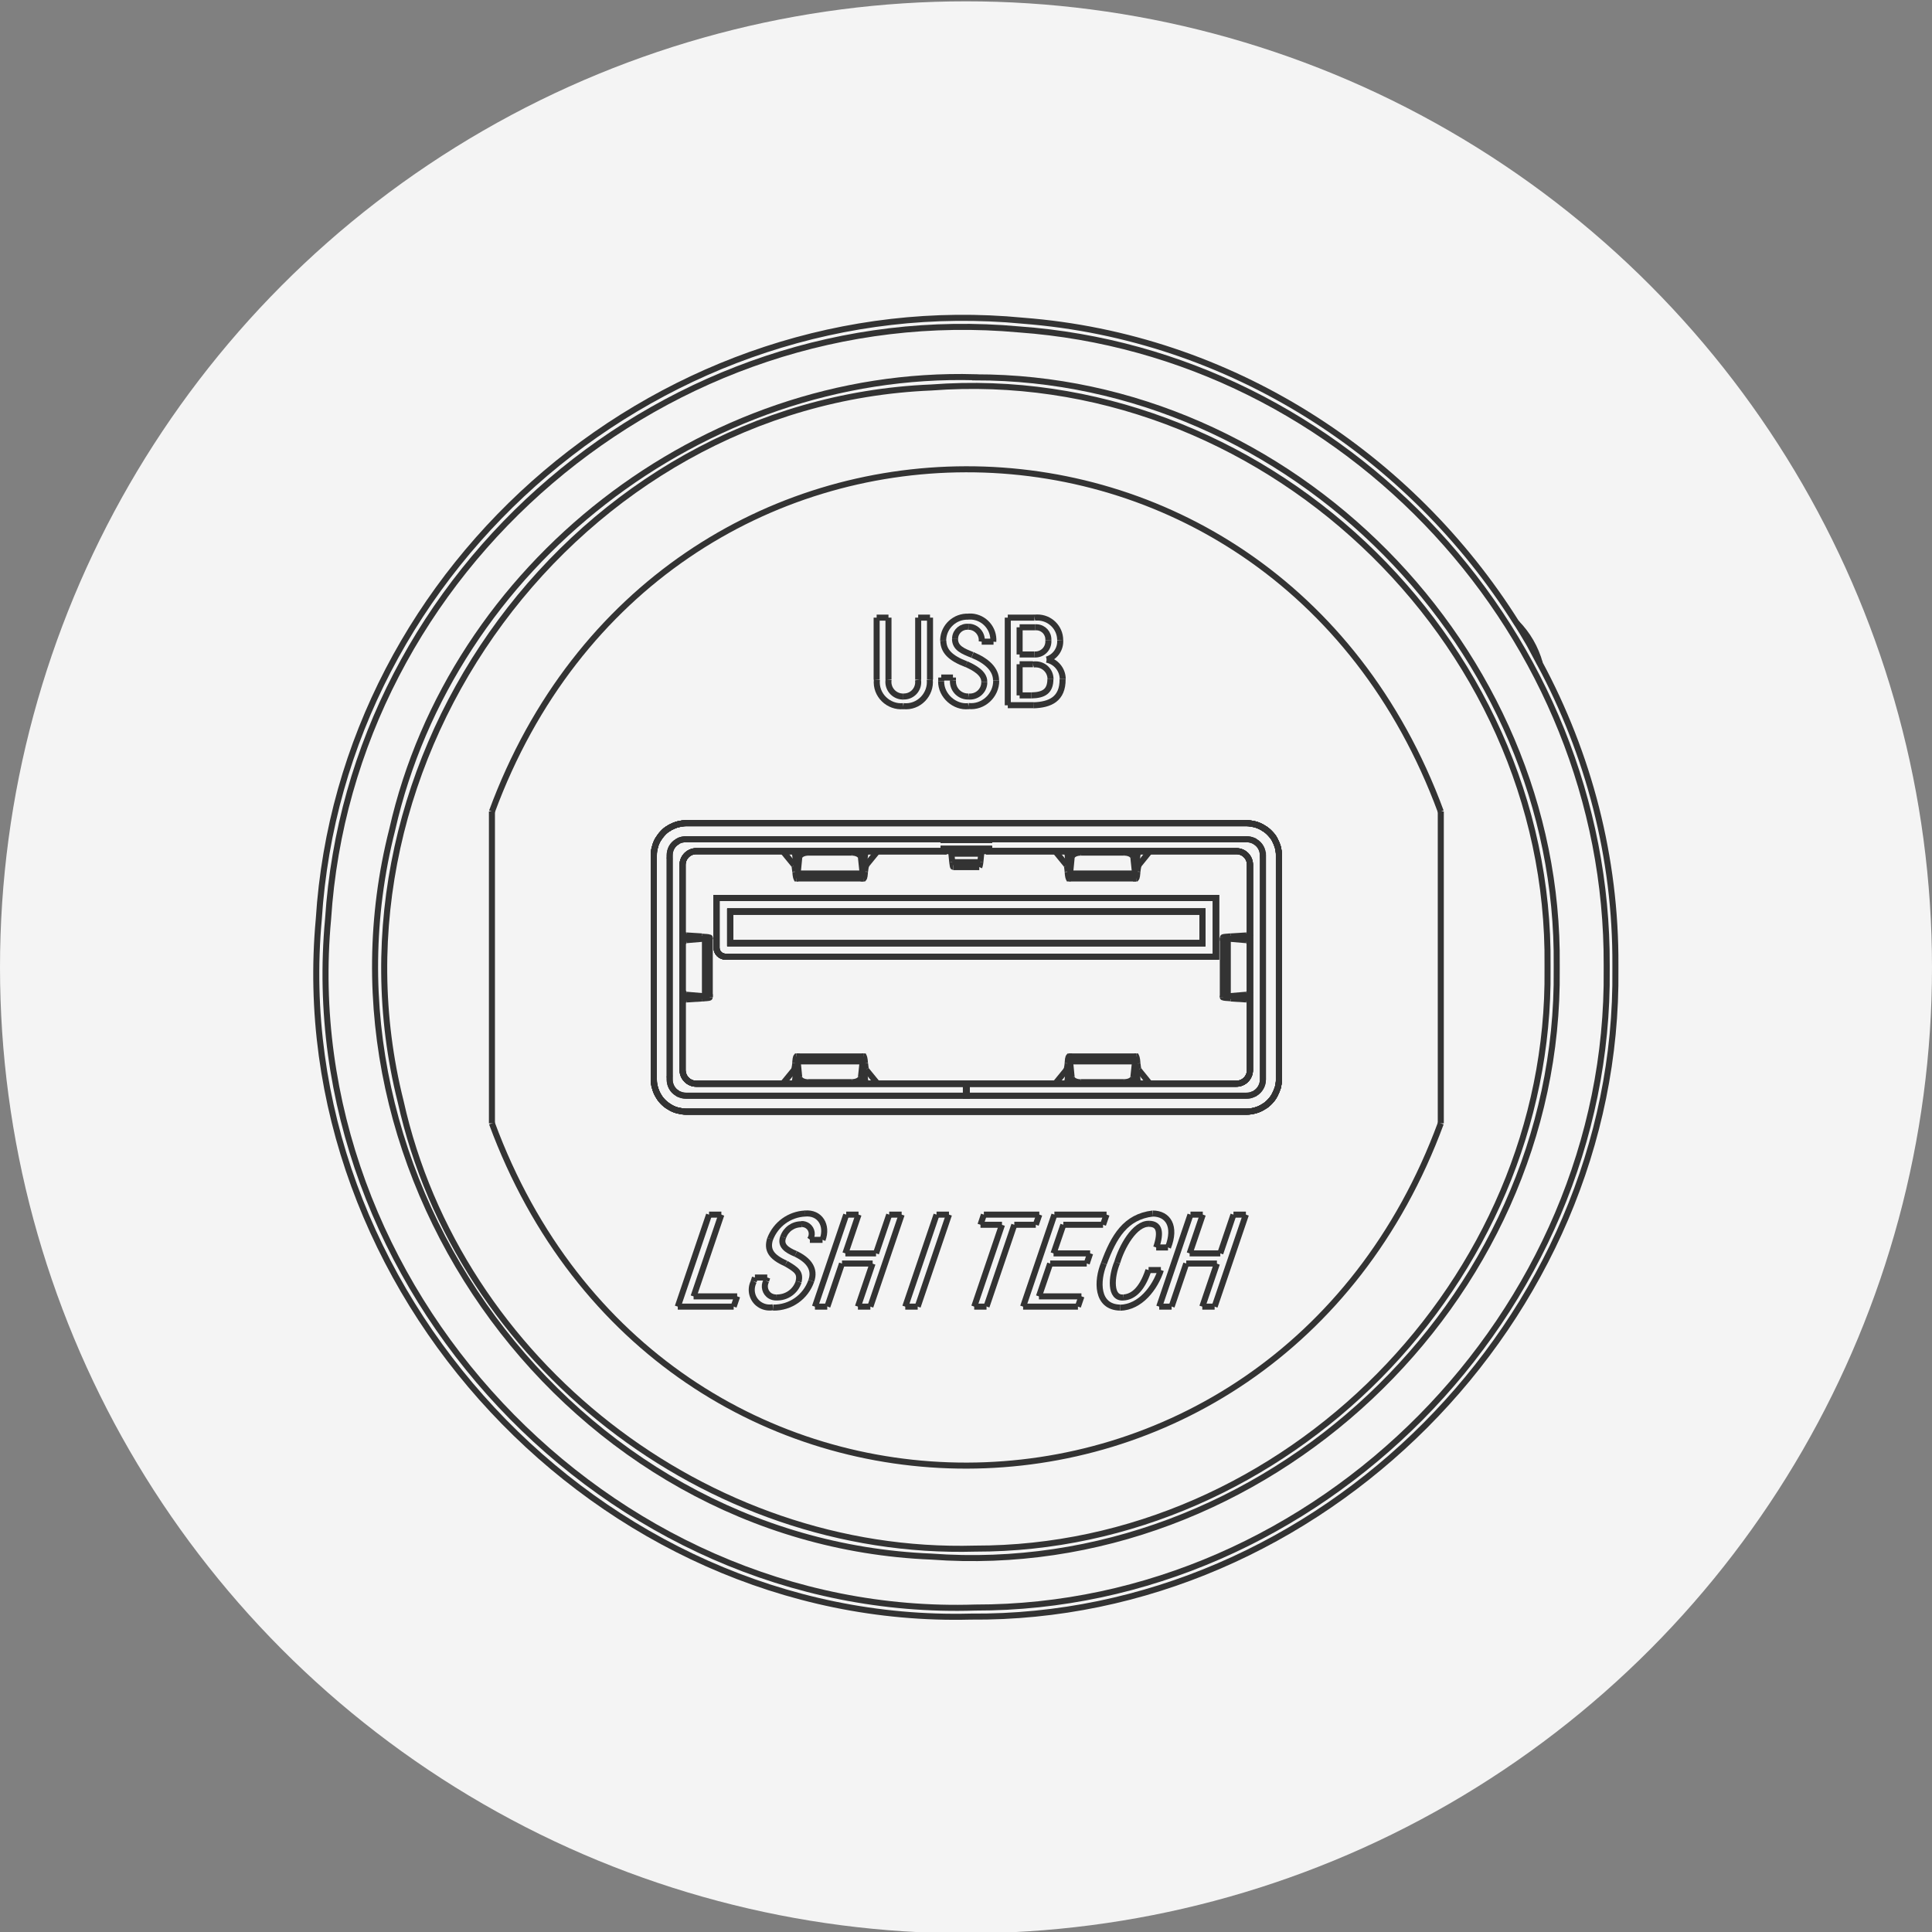 <?xml version="1.0" encoding="UTF-8"?>
<svg id="_0" data-name="0" xmlns="http://www.w3.org/2000/svg" viewBox="0 0 160 160">
  <rect x="0" y="0" width="160" height="160" fill="#808080" stroke="none"/>
  <defs>
    <style>
      .cls-1 {
        fill: none;
        stroke: #333;
        stroke-miterlimit: 10;
        stroke-width: .5px;
      }

      .cls-2 {
        fill: #f4f4f4;
        stroke-width: 0px;
      }
    </style>
  </defs>
  <circle class="cls-2" cx="80" cy="80.11" r="80"/>
  <g>
    <g id="LINE">
      <path class="cls-1" d="M40.74,93.03v-25.83"/>
    </g>
    <g id="LINE-2" data-name="LINE">
      <path class="cls-1" d="M56.13,108.21h4.63"/>
    </g>
    <g id="LINE-3" data-name="LINE">
      <line class="cls-1" x1="67.49" y1="108.21" x2="68.51" y2="108.21"/>
    </g>
    <g id="LINE-4" data-name="LINE">
      <line class="cls-1" x1="71.05" y1="108.21" x2="72.08" y2="108.21"/>
    </g>
    <g id="LINE-5" data-name="LINE">
      <line class="cls-1" x1="74.97" y1="108.21" x2="76" y2="108.21"/>
    </g>
    <g id="LINE-6" data-name="LINE">
      <line class="cls-1" x1="80.68" y1="108.21" x2="81.7" y2="108.21"/>
    </g>
    <g id="LINE-7" data-name="LINE">
      <path class="cls-1" d="M84.73,108.21h4.54"/>
    </g>
    <g id="LINE-8" data-name="LINE">
      <line class="cls-1" x1="96" y1="108.21" x2="97.03" y2="108.21"/>
    </g>
    <g id="LINE-9" data-name="LINE">
      <line class="cls-1" x1="99.57" y1="108.21" x2="100.59" y2="108.21"/>
    </g>
    <g id="LINE-10" data-name="LINE">
      <path class="cls-1" d="M89.56,107.36h-3.52"/>
    </g>
    <g id="LINE-11" data-name="LINE">
      <path class="cls-1" d="M61.05,107.36h-3.61"/>
    </g>
    <g id="LINE-12" data-name="LINE">
      <line class="cls-1" x1="63.54" y1="105.8" x2="62.52" y2="105.8"/>
    </g>
    <g id="LINE-13" data-name="LINE">
      <line class="cls-1" x1="96.14" y1="105.18" x2="95.12" y2="105.18"/>
    </g>
    <g id="LINE-14" data-name="LINE">
      <line class="cls-1" x1="57.33" y1="77.6" x2="57.33" y2="77.69"/>
    </g>
    <g id="LINE-15" data-name="LINE">
      <line class="cls-1" x1="57.33" y1="82.55" x2="57.33" y2="82.64"/>
    </g>
    <g id="LINE-16" data-name="LINE">
      <path class="cls-1" d="M58.38,77.73v4.79"/>
    </g>
    <g id="LINE-17" data-name="LINE">
      <path class="cls-1" d="M58.78,82.59v-4.94"/>
    </g>
    <g id="LINE-18" data-name="LINE">
      <line class="cls-1" x1="69.73" y1="104.64" x2="72.27" y2="104.64"/>
    </g>
    <g id="LINE-19" data-name="LINE">
      <line class="cls-1" x1="86.97" y1="104.64" x2="90" y2="104.64"/>
    </g>
    <g id="LINE-20" data-name="LINE">
      <line class="cls-1" x1="98.24" y1="104.64" x2="100.78" y2="104.64"/>
    </g>
    <g id="LINE-21" data-name="LINE">
      <line class="cls-1" x1="101.06" y1="103.8" x2="98.52" y2="103.8"/>
    </g>
    <g id="LINE-22" data-name="LINE">
      <line class="cls-1" x1="90.28" y1="103.8" x2="87.25" y2="103.8"/>
    </g>
    <g id="LINE-23" data-name="LINE">
      <line class="cls-1" x1="72.55" y1="103.8" x2="70.01" y2="103.8"/>
    </g>
    <g id="LINE-24" data-name="LINE">
      <line class="cls-1" x1="95.75" y1="103.31" x2="96.73" y2="103.31"/>
    </g>
    <g id="LINE-25" data-name="LINE">
      <line class="cls-1" x1="67.07" y1="102.68" x2="68.12" y2="102.68"/>
    </g>
    <g id="LINE-26" data-name="LINE">
      <line class="cls-1" x1="81.2" y1="101.43" x2="82.98" y2="101.43"/>
    </g>
    <g id="LINE-27" data-name="LINE">
      <line class="cls-1" x1="84" y1="101.43" x2="85.78" y2="101.43"/>
    </g>
    <g id="LINE-28" data-name="LINE">
      <line class="cls-1" x1="88.06" y1="101.43" x2="91.35" y2="101.43"/>
    </g>
    <g id="LINE-29" data-name="LINE">
      <line class="cls-1" x1="103.18" y1="100.59" x2="102.15" y2="100.59"/>
    </g>
    <g id="LINE-30" data-name="LINE">
      <line class="cls-1" x1="99.61" y1="100.59" x2="98.59" y2="100.59"/>
    </g>
    <g id="LINE-31" data-name="LINE">
      <path class="cls-1" d="M91.64,100.59h-4.32"/>
    </g>
    <g id="LINE-32" data-name="LINE">
      <path class="cls-1" d="M86.07,100.59h-4.59"/>
    </g>
    <g id="LINE-33" data-name="LINE">
      <line class="cls-1" x1="78.59" y1="100.59" x2="77.56" y2="100.59"/>
    </g>
    <g id="LINE-34" data-name="LINE">
      <line class="cls-1" x1="74.67" y1="100.59" x2="73.64" y2="100.59"/>
    </g>
    <g id="LINE-35" data-name="LINE">
      <line class="cls-1" x1="71.1" y1="100.59" x2="70.08" y2="100.59"/>
    </g>
    <g id="LINE-36" data-name="LINE">
      <line class="cls-1" x1="59.74" y1="100.59" x2="58.72" y2="100.59"/>
    </g>
    <g id="LINE-37" data-name="LINE">
      <line class="cls-1" x1="66.01" y1="88.82" x2="66.11" y2="89.74"/>
    </g>
    <g id="LINE-38" data-name="LINE">
      <line class="cls-1" x1="66.19" y1="89.22" x2="66.06" y2="87.9"/>
    </g>
    <g id="LINE-39" data-name="LINE">
      <line class="cls-1" x1="66.11" y1="70.49" x2="66.01" y2="71.42"/>
    </g>
    <g id="LINE-40" data-name="LINE">
      <line class="cls-1" x1="66.06" y1="72.34" x2="66.19" y2="71.02"/>
    </g>
    <g id="LINE-41" data-name="LINE">
      <line class="cls-1" x1="65.86" y1="72.17" x2="65.86" y2="72.22"/>
    </g>
    <g id="LINE-42" data-name="LINE">
      <line class="cls-1" x1="65.91" y1="71.36" x2="65.91" y2="71.3"/>
    </g>
    <g id="LINE-43" data-name="LINE">
      <line class="cls-1" x1="66.19" y1="71.02" x2="66.17" y2="70.49"/>
    </g>
    <g id="LINE-44" data-name="LINE">
      <line class="cls-1" x1="66.94" y1="70.49" x2="66.94" y2="70.61"/>
    </g>
    <g id="LINE-45" data-name="LINE">
      <line class="cls-1" x1="70.56" y1="89.74" x2="70.55" y2="89.62"/>
    </g>
    <g id="LINE-46" data-name="LINE">
      <line class="cls-1" x1="66.17" y1="89.74" x2="66.19" y2="89.22"/>
    </g>
    <g id="LINE-47" data-name="LINE">
      <line class="cls-1" x1="66.94" y1="89.62" x2="66.94" y2="89.74"/>
    </g>
    <g id="LINE-48" data-name="LINE">
      <line class="cls-1" x1="70.55" y1="70.61" x2="70.56" y2="70.49"/>
    </g>
    <g id="LINE-49" data-name="LINE">
      <line class="cls-1" x1="65.86" y1="88.02" x2="65.86" y2="88.07"/>
    </g>
    <g id="LINE-50" data-name="LINE">
      <line class="cls-1" x1="65.91" y1="88.94" x2="65.91" y2="88.88"/>
    </g>
    <g id="LINE-51" data-name="LINE">
      <path class="cls-1" d="M56.13,108.21c.02-.06,2.5-7.35,2.59-7.62"/>
    </g>
    <g id="LINE-52" data-name="LINE">
      <path class="cls-1" d="M59.74,100.59c-.03.08-2.21,6.49-2.3,6.77"/>
    </g>
    <g id="LINE-53" data-name="LINE">
      <line class="cls-1" x1="71.73" y1="71.65" x2="72.67" y2="70.5"/>
    </g>
    <g id="LINE-54" data-name="LINE">
      <line class="cls-1" x1="88.33" y1="89.72" x2="88.66" y2="89.72"/>
    </g>
    <g id="LINE-55" data-name="LINE">
      <line class="cls-1" x1="93.95" y1="89.72" x2="94.28" y2="89.72"/>
    </g>
    <g id="LINE-56" data-name="LINE">
      <line class="cls-1" x1="65.77" y1="89.72" x2="66.1" y2="89.72"/>
    </g>
    <g id="LINE-57" data-name="LINE">
      <line class="cls-1" x1="71.39" y1="89.72" x2="71.72" y2="89.72"/>
    </g>
    <g id="LINE-58" data-name="LINE">
      <path class="cls-1" d="M66.94,89.62h3.61"/>
    </g>
    <g id="LINE-59" data-name="LINE">
      <path class="cls-1" d="M89.5,89.62h3.61"/>
    </g>
    <g id="LINE-60" data-name="LINE">
      <line class="cls-1" x1="59.35" y1="74.35" x2="59.35" y2="74.35"/>
    </g>
    <g id="LINE-61" data-name="LINE">
      <line class="cls-1" x1="72.67" y1="89.74" x2="71.73" y2="88.59"/>
    </g>
    <g id="LINE-62" data-name="LINE">
      <line class="cls-1" x1="71.3" y1="71.02" x2="71.44" y2="72.34"/>
    </g>
    <g id="LINE-63" data-name="LINE">
      <line class="cls-1" x1="71.48" y1="71.42" x2="71.39" y2="70.49"/>
    </g>
    <g id="LINE-64" data-name="LINE">
      <line class="cls-1" x1="71.58" y1="88.88" x2="71.59" y2="88.94"/>
    </g>
    <g id="LINE-65" data-name="LINE">
      <line class="cls-1" x1="71.64" y1="88.07" x2="71.63" y2="88.02"/>
    </g>
    <g id="LINE-66" data-name="LINE">
      <line class="cls-1" x1="71.3" y1="89.22" x2="71.33" y2="89.74"/>
    </g>
    <g id="LINE-67" data-name="LINE">
      <path class="cls-1" d="M72.6,51.15v5.13"/>
    </g>
    <g id="LINE-68" data-name="LINE">
      <path class="cls-1" d="M73.58,56.28v-5.13"/>
    </g>
    <g id="LINE-69" data-name="LINE">
      <line class="cls-1" x1="71.33" y1="70.49" x2="71.3" y2="71.02"/>
    </g>
    <g id="LINE-70" data-name="LINE">
      <line class="cls-1" x1="71.59" y1="71.3" x2="71.58" y2="71.36"/>
    </g>
    <g id="LINE-71" data-name="LINE">
      <line class="cls-1" x1="71.63" y1="72.22" x2="71.64" y2="72.17"/>
    </g>
    <g id="LINE-72" data-name="LINE">
      <line class="cls-1" x1="71.44" y1="87.9" x2="71.3" y2="89.22"/>
    </g>
    <g id="LINE-73" data-name="LINE">
      <line class="cls-1" x1="71.39" y1="89.74" x2="71.48" y2="88.82"/>
    </g>
    <g id="LINE-74" data-name="LINE">
      <line class="cls-1" x1="62.42" y1="106.12" x2="62.52" y2="105.8"/>
    </g>
    <g id="LINE-75" data-name="LINE">
      <line class="cls-1" x1="63.54" y1="105.8" x2="63.45" y2="106.07"/>
    </g>
    <g id="LINE-76" data-name="LINE">
      <line class="cls-1" x1="61.05" y1="107.36" x2="60.76" y2="108.21"/>
    </g>
    <g id="LINE-77" data-name="LINE">
      <line class="cls-1" x1="65.77" y1="88.59" x2="64.83" y2="89.74"/>
    </g>
    <g id="LINE-78" data-name="LINE">
      <line class="cls-1" x1="102.6" y1="82.55" x2="103.53" y2="82.47"/>
    </g>
    <g id="LINE-79" data-name="LINE">
      <line class="cls-1" x1="94.15" y1="88.95" x2="94.04" y2="88.95"/>
    </g>
    <g id="LINE-80" data-name="LINE">
      <line class="cls-1" x1="88.57" y1="88.95" x2="88.47" y2="88.95"/>
    </g>
    <g id="LINE-81" data-name="LINE">
      <line class="cls-1" x1="71.59" y1="88.94" x2="71.48" y2="88.94"/>
    </g>
    <g id="LINE-82" data-name="LINE">
      <line class="cls-1" x1="66.01" y1="88.94" x2="65.91" y2="88.94"/>
    </g>
    <g id="LINE-83" data-name="LINE">
      <line class="cls-1" x1="65.91" y1="88.88" x2="66.01" y2="88.88"/>
    </g>
    <g id="LINE-84" data-name="LINE">
      <line class="cls-1" x1="71.48" y1="88.88" x2="71.58" y2="88.88"/>
    </g>
    <g id="LINE-85" data-name="LINE">
      <line class="cls-1" x1="88.47" y1="88.88" x2="88.57" y2="88.88"/>
    </g>
    <g id="LINE-86" data-name="LINE">
      <line class="cls-1" x1="94.04" y1="88.88" x2="94.14" y2="88.88"/>
    </g>
    <g id="LINE-87" data-name="LINE">
      <path class="cls-1" d="M66.06,87.9h5.38"/>
    </g>
    <g id="LINE-88" data-name="LINE">
      <path class="cls-1" d="M88.62,87.9h5.38"/>
    </g>
    <g id="LINE-89" data-name="LINE">
      <path class="cls-1" d="M71.53,87.49h-5.56"/>
    </g>
    <g id="LINE-90" data-name="LINE">
      <path class="cls-1" d="M88.52,87.49h5.56"/>
    </g>
    <g id="LINE-91" data-name="LINE">
      <line class="cls-1" x1="56.53" y1="82.47" x2="57.45" y2="82.55"/>
    </g>
    <g id="LINE-92" data-name="LINE">
      <line class="cls-1" x1="64.83" y1="70.5" x2="65.77" y2="71.65"/>
    </g>
    <g id="LINE-93" data-name="LINE">
      <line class="cls-1" x1="78.86" y1="71.4" x2="78.79" y2="70.7"/>
    </g>
    <g id="LINE-94" data-name="LINE">
      <path class="cls-1" d="M76.04,51.15v5.14"/>
    </g>
    <g id="LINE-95" data-name="LINE">
      <path class="cls-1" d="M77.02,56.28v-5.13"/>
    </g>
    <g id="LINE-96" data-name="LINE">
      <line class="cls-1" x1="77.95" y1="56.11" x2="77.95" y2="56.41"/>
    </g>
    <g id="LINE-97" data-name="LINE">
      <line class="cls-1" x1="78.92" y1="56.36" x2="78.92" y2="56.11"/>
    </g>
    <g id="LINE-98" data-name="LINE">
      <line class="cls-1" x1="81.26" y1="70.7" x2="81.19" y2="71.4"/>
    </g>
    <g id="LINE-99" data-name="LINE">
      <path class="cls-1" d="M67.49,108.21c.02-.06,2.5-7.35,2.59-7.62"/>
    </g>
    <g id="LINE-100" data-name="LINE">
      <path class="cls-1" d="M69.73,104.64c-.04.12-1.17,3.45-1.21,3.56"/>
    </g>
    <g id="LINE-101" data-name="LINE">
      <path class="cls-1" d="M71.05,108.21l1.21-3.56"/>
    </g>
    <g id="LINE-102" data-name="LINE">
      <line class="cls-1" x1="71.1" y1="100.59" x2="70.01" y2="103.8"/>
    </g>
    <g id="LINE-103" data-name="LINE">
      <line class="cls-1" x1="72.55" y1="103.8" x2="73.64" y2="100.59"/>
    </g>
    <g id="LINE-104" data-name="LINE">
      <line class="cls-1" x1="103.21" y1="82.38" x2="101.68" y2="82.51"/>
    </g>
    <g id="LINE-105" data-name="LINE">
      <line class="cls-1" x1="56.86" y1="82.77" x2="58.12" y2="82.69"/>
    </g>
    <g id="LINE-106" data-name="LINE">
      <line class="cls-1" x1="57.33" y1="82.64" x2="56.53" y2="82.69"/>
    </g>
    <g id="LINE-107" data-name="LINE">
      <line class="cls-1" x1="56.84" y1="82.38" x2="56.53" y2="82.39"/>
    </g>
    <g id="LINE-108" data-name="LINE">
      <line class="cls-1" x1="103.53" y1="82.39" x2="103.21" y2="82.38"/>
    </g>
    <g id="LINE-109" data-name="LINE">
      <line class="cls-1" x1="101.93" y1="82.69" x2="103.2" y2="82.77"/>
    </g>
    <g id="LINE-110" data-name="LINE">
      <line class="cls-1" x1="103.53" y1="82.69" x2="102.73" y2="82.64"/>
    </g>
    <g id="LINE-111" data-name="LINE">
      <line class="cls-1" x1="58.38" y1="82.51" x2="56.84" y2="82.38"/>
    </g>
    <g id="LINE-112" data-name="LINE">
      <path class="cls-1" d="M83.46,51.15v7.26"/>
    </g>
    <g id="LINE-113" data-name="LINE">
      <line class="cls-1" x1="84.44" y1="57.59" x2="84.44" y2="55.01"/>
    </g>
    <g id="LINE-114" data-name="LINE">
      <line class="cls-1" x1="84.44" y1="54.2" x2="84.44" y2="51.95"/>
    </g>
    <g id="LINE-115" data-name="LINE">
      <path class="cls-1" d="M74.67,100.59l-2.59,7.62"/>
    </g>
    <g id="LINE-116" data-name="LINE">
      <path class="cls-1" d="M74.97,108.21c.02-.06,2.5-7.35,2.59-7.62"/>
    </g>
    <g id="LINE-117" data-name="LINE">
      <path class="cls-1" d="M78.59,100.59c-.02.06-2.5,7.35-2.59,7.62"/>
    </g>
    <g id="LINE-118" data-name="LINE">
      <line class="cls-1" x1="94.29" y1="71.65" x2="95.22" y2="70.5"/>
    </g>
    <g id="LINE-119" data-name="LINE">
      <line class="cls-1" x1="56.84" y1="77.86" x2="58.38" y2="77.73"/>
    </g>
    <g id="LINE-120" data-name="LINE">
      <line class="cls-1" x1="57.45" y1="77.69" x2="56.53" y2="77.77"/>
    </g>
    <g id="LINE-121" data-name="LINE">
      <line class="cls-1" x1="102.73" y1="77.6" x2="103.53" y2="77.55"/>
    </g>
    <g id="LINE-122" data-name="LINE">
      <line class="cls-1" x1="103.2" y1="77.47" x2="101.93" y2="77.55"/>
    </g>
    <g id="LINE-123" data-name="LINE">
      <line class="cls-1" x1="103.21" y1="77.86" x2="103.53" y2="77.85"/>
    </g>
    <g id="LINE-124" data-name="LINE">
      <line class="cls-1" x1="56.53" y1="77.85" x2="56.84" y2="77.86"/>
    </g>
    <g id="LINE-125" data-name="LINE">
      <line class="cls-1" x1="56.53" y1="77.55" x2="57.33" y2="77.6"/>
    </g>
    <g id="LINE-126" data-name="LINE">
      <line class="cls-1" x1="58.12" y1="77.55" x2="56.86" y2="77.47"/>
    </g>
    <g id="LINE-127" data-name="LINE">
      <line class="cls-1" x1="101.68" y1="77.73" x2="103.21" y2="77.86"/>
    </g>
    <g id="LINE-128" data-name="LINE">
      <line class="cls-1" x1="103.53" y1="77.77" x2="102.6" y2="77.69"/>
    </g>
    <g id="LINE-129" data-name="LINE">
      <line class="cls-1" x1="95.22" y1="89.74" x2="94.29" y2="88.59"/>
    </g>
    <g id="LINE-130" data-name="LINE">
      <line class="cls-1" x1="88.57" y1="88.82" x2="88.67" y2="89.74"/>
    </g>
    <g id="LINE-131" data-name="LINE">
      <line class="cls-1" x1="88.75" y1="89.22" x2="88.62" y2="87.9"/>
    </g>
    <g id="LINE-132" data-name="LINE">
      <line class="cls-1" x1="88.42" y1="72.17" x2="88.42" y2="72.22"/>
    </g>
    <g id="LINE-133" data-name="LINE">
      <line class="cls-1" x1="88.47" y1="71.36" x2="88.47" y2="71.3"/>
    </g>
    <g id="LINE-134" data-name="LINE">
      <line class="cls-1" x1="88.75" y1="71.02" x2="88.73" y2="70.49"/>
    </g>
    <g id="LINE-135" data-name="LINE">
      <line class="cls-1" x1="89.5" y1="70.49" x2="89.5" y2="70.61"/>
    </g>
    <g id="LINE-136" data-name="LINE">
      <line class="cls-1" x1="88.73" y1="89.74" x2="88.75" y2="89.22"/>
    </g>
    <g id="LINE-137" data-name="LINE">
      <line class="cls-1" x1="89.5" y1="89.62" x2="89.5" y2="89.74"/>
    </g>
    <g id="LINE-138" data-name="LINE">
      <line class="cls-1" x1="88.42" y1="88.01" x2="88.42" y2="88.08"/>
    </g>
    <g id="LINE-139" data-name="LINE">
      <line class="cls-1" x1="88.47" y1="88.95" x2="88.47" y2="88.88"/>
    </g>
    <g id="LINE-140" data-name="LINE">
      <line class="cls-1" x1="88.67" y1="70.49" x2="88.57" y2="71.42"/>
    </g>
    <g id="LINE-141" data-name="LINE">
      <line class="cls-1" x1="88.62" y1="72.34" x2="88.75" y2="71.02"/>
    </g>
    <g id="LINE-142" data-name="LINE">
      <line class="cls-1" x1="81.2" y1="101.43" x2="81.48" y2="100.59"/>
    </g>
    <g id="LINE-143" data-name="LINE">
      <path class="cls-1" d="M80.68,108.21c.03-.08,2.21-6.49,2.3-6.77"/>
    </g>
    <g id="LINE-144" data-name="LINE">
      <path class="cls-1" d="M84,101.43l-2.3,6.77"/>
    </g>
    <g id="LINE-145" data-name="LINE">
      <line class="cls-1" x1="100.71" y1="74.35" x2="100.7" y2="74.35"/>
    </g>
    <g id="LINE-146" data-name="LINE">
      <path class="cls-1" d="M71.53,72.75h-5.56"/>
    </g>
    <g id="LINE-147" data-name="LINE">
      <path class="cls-1" d="M88.52,72.75h5.56"/>
    </g>
    <g id="LINE-148" data-name="LINE">
      <path class="cls-1" d="M94,72.34h-5.38"/>
    </g>
    <g id="LINE-149" data-name="LINE">
      <path class="cls-1" d="M71.44,72.34h-5.38"/>
    </g>
    <g id="LINE-150" data-name="LINE">
      <line class="cls-1" x1="78.95" y1="71.81" x2="81.1" y2="71.81"/>
    </g>
    <g id="LINE-151" data-name="LINE">
      <line class="cls-1" x1="81.19" y1="71.4" x2="78.86" y2="71.4"/>
    </g>
    <g id="LINE-152" data-name="LINE">
      <line class="cls-1" x1="94.14" y1="71.36" x2="94.04" y2="71.36"/>
    </g>
    <g id="LINE-153" data-name="LINE">
      <line class="cls-1" x1="88.57" y1="71.36" x2="88.47" y2="71.36"/>
    </g>
    <g id="LINE-154" data-name="LINE">
      <line class="cls-1" x1="71.58" y1="71.36" x2="71.48" y2="71.36"/>
    </g>
    <g id="LINE-155" data-name="LINE">
      <line class="cls-1" x1="66.01" y1="71.36" x2="65.91" y2="71.36"/>
    </g>
    <g id="LINE-156" data-name="LINE">
      <line class="cls-1" x1="65.91" y1="71.3" x2="66.01" y2="71.3"/>
    </g>
    <g id="LINE-157" data-name="LINE">
      <line class="cls-1" x1="71.48" y1="71.3" x2="71.59" y2="71.3"/>
    </g>
    <g id="LINE-158" data-name="LINE">
      <line class="cls-1" x1="88.47" y1="71.3" x2="88.57" y2="71.3"/>
    </g>
    <g id="LINE-159" data-name="LINE">
      <line class="cls-1" x1="94.04" y1="71.3" x2="94.15" y2="71.3"/>
    </g>
    <g id="LINE-160" data-name="LINE">
      <line class="cls-1" x1="78.79" y1="70.7" x2="81.26" y2="70.7"/>
    </g>
    <g id="LINE-161" data-name="LINE">
      <path class="cls-1" d="M93.11,70.61h-3.61"/>
    </g>
    <g id="LINE-162" data-name="LINE">
      <path class="cls-1" d="M70.55,70.61h-3.61"/>
    </g>
    <g id="LINE-163" data-name="LINE">
      <line class="cls-1" x1="94.28" y1="70.52" x2="93.95" y2="70.52"/>
    </g>
    <g id="LINE-164" data-name="LINE">
      <line class="cls-1" x1="88.66" y1="70.52" x2="88.33" y2="70.52"/>
    </g>
    <g id="LINE-165" data-name="LINE">
      <line class="cls-1" x1="71.72" y1="70.52" x2="71.39" y2="70.52"/>
    </g>
    <g id="LINE-166" data-name="LINE">
      <line class="cls-1" x1="66.1" y1="70.52" x2="65.77" y2="70.52"/>
    </g>
    <g id="LINE-167" data-name="LINE">
      <path class="cls-1" d="M78.15,70.49h3.76"/>
    </g>
    <g id="LINE-168" data-name="LINE">
      <line class="cls-1" x1="93.86" y1="71.02" x2="94" y2="72.34"/>
    </g>
    <g id="LINE-169" data-name="LINE">
      <line class="cls-1" x1="94.04" y1="71.42" x2="93.95" y2="70.49"/>
    </g>
    <g id="LINE-170" data-name="LINE">
      <line class="cls-1" x1="94.14" y1="88.88" x2="94.15" y2="88.95"/>
    </g>
    <g id="LINE-171" data-name="LINE">
      <line class="cls-1" x1="94.2" y1="88.08" x2="94.19" y2="88.01"/>
    </g>
    <g id="LINE-172" data-name="LINE">
      <line class="cls-1" x1="93.12" y1="89.74" x2="93.11" y2="89.62"/>
    </g>
    <g id="LINE-173" data-name="LINE">
      <line class="cls-1" x1="93.86" y1="89.22" x2="93.89" y2="89.74"/>
    </g>
    <g id="LINE-174" data-name="LINE">
      <line class="cls-1" x1="93.11" y1="70.61" x2="93.12" y2="70.49"/>
    </g>
    <g id="LINE-175" data-name="LINE">
      <line class="cls-1" x1="93.89" y1="70.49" x2="93.86" y2="71.02"/>
    </g>
    <g id="LINE-176" data-name="LINE">
      <line class="cls-1" x1="94.15" y1="71.3" x2="94.14" y2="71.36"/>
    </g>
    <g id="LINE-177" data-name="LINE">
      <line class="cls-1" x1="94.19" y1="72.22" x2="94.2" y2="72.17"/>
    </g>
    <g id="LINE-178" data-name="LINE">
      <line class="cls-1" x1="94" y1="87.9" x2="93.86" y2="89.22"/>
    </g>
    <g id="LINE-179" data-name="LINE">
      <line class="cls-1" x1="93.95" y1="89.74" x2="94.04" y2="88.82"/>
    </g>
    <g id="LINE-180" data-name="LINE">
      <line class="cls-1" x1="86.07" y1="100.59" x2="85.78" y2="101.43"/>
    </g>
    <g id="LINE-181" data-name="LINE">
      <path class="cls-1" d="M84.73,108.21l2.59-7.62"/>
    </g>
    <g id="LINE-182" data-name="LINE">
      <line class="cls-1" x1="86.97" y1="104.64" x2="86.04" y2="107.36"/>
    </g>
    <g id="LINE-183" data-name="LINE">
      <line class="cls-1" x1="88.06" y1="101.43" x2="87.25" y2="103.8"/>
    </g>
    <g id="LINE-184" data-name="LINE">
      <line class="cls-1" x1="88.33" y1="88.59" x2="87.39" y2="89.74"/>
    </g>
    <g id="LINE-185" data-name="LINE">
      <line class="cls-1" x1="100.7" y1="79.24" x2="100.71" y2="79.24"/>
    </g>
    <g id="LINE-186" data-name="LINE">
      <line class="cls-1" x1="87.39" y1="70.5" x2="88.33" y2="71.65"/>
    </g>
    <g id="LINE-187" data-name="LINE">
      <line class="cls-1" x1="90.28" y1="103.8" x2="90" y2="104.64"/>
    </g>
    <g id="LINE-188" data-name="LINE">
      <line class="cls-1" x1="91.64" y1="100.59" x2="91.35" y2="101.43"/>
    </g>
    <g id="LINE-189" data-name="LINE">
      <line class="cls-1" x1="89.56" y1="107.36" x2="89.27" y2="108.21"/>
    </g>
    <g id="LINE-190" data-name="LINE">
      <path class="cls-1" d="M101.27,82.59v-4.94"/>
    </g>
    <g id="LINE-191" data-name="LINE">
      <path class="cls-1" d="M101.68,82.51v-4.79"/>
    </g>
    <g id="LINE-192" data-name="LINE">
      <line class="cls-1" x1="102.73" y1="82.64" x2="102.73" y2="82.55"/>
    </g>
    <g id="LINE-193" data-name="LINE">
      <line class="cls-1" x1="102.73" y1="77.69" x2="102.73" y2="77.6"/>
    </g>
    <g id="LINE-194" data-name="LINE">
      <path class="cls-1" d="M96,108.21l2.59-7.62"/>
    </g>
    <g id="LINE-195" data-name="LINE">
      <path class="cls-1" d="M98.24,104.64c-.04.12-1.17,3.45-1.21,3.56"/>
    </g>
    <g id="LINE-196" data-name="LINE">
      <line class="cls-1" x1="99.61" y1="100.59" x2="98.52" y2="103.8"/>
    </g>
    <g id="LINE-197" data-name="LINE">
      <line class="cls-1" x1="83.46" y1="58.4" x2="85.59" y2="58.4"/>
    </g>
    <g id="LINE-198" data-name="LINE">
      <line class="cls-1" x1="85.42" y1="57.59" x2="84.44" y2="57.59"/>
    </g>
    <g id="LINE-199" data-name="LINE">
      <line class="cls-1" x1="78.92" y1="56.11" x2="77.95" y2="56.11"/>
    </g>
    <g id="LINE-200" data-name="LINE">
      <line class="cls-1" x1="84.44" y1="55.01" x2="85.55" y2="55.01"/>
    </g>
    <g id="LINE-201" data-name="LINE">
      <line class="cls-1" x1="85.67" y1="54.2" x2="84.44" y2="54.2"/>
    </g>
    <g id="LINE-202" data-name="LINE">
      <path class="cls-1" d="M99.57,108.21c.04-.12,1.17-3.45,1.21-3.56"/>
    </g>
    <g id="LINE-203" data-name="LINE">
      <path class="cls-1" d="M103.18,100.59c-.02.06-2.5,7.35-2.59,7.62"/>
    </g>
    <g id="LINE-204" data-name="LINE">
      <line class="cls-1" x1="101.06" y1="103.8" x2="102.15" y2="100.59"/>
    </g>
    <g id="LINE-205" data-name="LINE">
      <line class="cls-1" x1="81.3" y1="53.14" x2="82.28" y2="53.14"/>
    </g>
    <g id="LINE-206" data-name="LINE">
      <line class="cls-1" x1="84.44" y1="51.95" x2="85.71" y2="51.95"/>
    </g>
    <g id="LINE-207" data-name="LINE">
      <line class="cls-1" x1="85.67" y1="51.15" x2="83.46" y2="51.15"/>
    </g>
    <g id="LINE-208" data-name="LINE">
      <line class="cls-1" x1="77.02" y1="51.15" x2="76.04" y2="51.15"/>
    </g>
    <g id="LINE-209" data-name="LINE">
      <line class="cls-1" x1="73.58" y1="51.15" x2="72.6" y2="51.15"/>
    </g>
    <g id="LINE-210" data-name="LINE">
      <path class="cls-1" d="M119.32,67.2v25.83"/>
    </g>
    <g id="ARC">
      <path class="cls-1" d="M64.03,108.29c1.43.02,2.69-.87,3.16-2.22"/>
    </g>
    <g id="ARC-2" data-name="ARC">
      <path class="cls-1" d="M66.68,100.5c-1.3.06-2.43.88-2.9,2.1"/>
    </g>
    <g id="ARC-3" data-name="ARC">
      <path class="cls-1" d="M55.47,89.19s-.02-.04-.02-.05"/>
    </g>
    <g id="ARC-4" data-name="ARC">
      <path class="cls-1" d="M64.32,107.45c.83.02,1.57-.51,1.82-1.3"/>
    </g>
    <g id="ARC-5" data-name="ARC">
      <path class="cls-1" d="M66.38,101.39c-.69-.01-1.3.42-1.52,1.07"/>
    </g>
    <g id="ARC-6" data-name="ARC">
      <path class="cls-1" d="M62.43,106.12c-.38.72-.12,1.61.6,1.99.3.16.65.21.99.15"/>
    </g>
    <g id="ARC-7" data-name="ARC">
      <path class="cls-1" d="M63.46,106.07c-.25.44-.1,1.01.34,1.26.16.09.34.13.52.12"/>
    </g>
    <g id="ARC-8" data-name="ARC">
      <path class="cls-1" d="M67.07,102.66c.26-.36.19-.86-.17-1.13-.15-.11-.34-.17-.53-.16"/>
    </g>
    <g id="ARC-9" data-name="ARC">
      <path class="cls-1" d="M55.47,71.05s-.02.04-.02.05"/>
    </g>
    <g id="ARC-10" data-name="ARC">
      <path class="cls-1" d="M77.94,56.41c-.02,1.22,1.14,2.2,2.26,2.07"/>
    </g>
    <g id="ARC-11" data-name="ARC">
      <path class="cls-1" d="M72.62,56.28c-.14,1.29.98,2.32,2.19,2.2"/>
    </g>
    <g id="ARC-12" data-name="ARC">
      <path class="cls-1" d="M74.81,58.48c1.29.14,2.32-.99,2.19-2.2"/>
    </g>
    <g id="ARC-13" data-name="ARC">
      <path class="cls-1" d="M73.59,56.28c-.11.66.34,1.28,1,1.39.07.01.15.02.22.02"/>
    </g>
    <g id="ARC-14" data-name="ARC">
      <path class="cls-1" d="M74.81,57.68c.65.03,1.2-.48,1.23-1.13,0-.09,0-.18-.02-.26"/>
    </g>
    <g id="CIRCLE">
      <path class="cls-1" d="M78.15,69.5v.05h3.76v-.05h-3.76ZM78.15,69.5v.05h3.76v-.05h-3.76ZM78.15,69.5v.05h3.76v-.05h-3.76ZM78.15,69.5v.05h3.76v-.05h-3.76ZM78.15,69.5v.05h3.76v-.05h-3.76ZM60.47,75.49v2.62h39.11v-2.62h-39.11ZM60.47,75.49v2.62h39.11v-2.62h-39.11ZM102.39,70.49h-20.48v-.18h-3.76v.18h-20.49c-.62,0-1.13.51-1.13,1.13v16.99c0,.63.51,1.14,1.13,1.14h22.34v.99h.07v-.99h22.32c.63,0,1.13-.51,1.13-1.14v-16.99c0-.62-.49-1.13-1.13-1.13ZM100.7,79.23h-40.6c-.42,0-.76-.33-.76-.74v-4.13h41.36v4.87ZM99.58,75.49h-39.11v2.62h39.11v-2.62ZM60.47,75.49v2.62h39.11v-2.62h-39.11ZM60.47,75.49v2.62h39.11v-2.62h-39.11ZM102.39,70.49h-20.48v-.18h-3.76v.18h-20.49c-.62,0-1.13.51-1.13,1.13v16.99c0,.63.51,1.14,1.13,1.14h22.34v.99h.07v-.99h22.32c.63,0,1.13-.51,1.13-1.14v-16.99c0-.62-.49-1.13-1.13-1.13ZM100.7,79.23h-40.6c-.42,0-.76-.33-.76-.74v-4.13h41.36v4.87ZM99.58,75.49h-39.11v2.62h39.11v-2.62ZM78.15,69.5v.05h3.76v-.05h-3.76ZM78.15,69.5v.05h3.76v-.05h-3.76ZM60.47,75.49v2.62h39.11v-2.62h-39.11ZM60.47,75.49v2.62h39.11v-2.62h-39.11ZM102.39,70.49h-20.48v-.18h-3.76v.18h-20.49c-.62,0-1.13.51-1.13,1.13v16.99c0,.63.51,1.14,1.13,1.14h22.34v.99h.07v-.99h22.32c.63,0,1.13-.51,1.13-1.14v-16.99c0-.62-.49-1.13-1.13-1.13ZM100.7,79.23h-40.6c-.42,0-.76-.33-.76-.74v-4.13h41.36v4.87ZM99.58,75.49h-39.11v2.62h39.11v-2.62ZM60.47,75.49v2.62h39.11v-2.62h-39.11ZM60.47,75.49v2.62h39.11v-2.62h-39.11ZM102.39,70.49h-20.48v-.18h-3.76v.18h-20.49c-.62,0-1.13.51-1.13,1.13v16.99c0,.63.51,1.14,1.13,1.14h22.34v.99h.07v-.99h22.32c.63,0,1.13-.51,1.13-1.14v-16.99c0-.62-.49-1.13-1.13-1.13ZM100.7,79.23h-40.6c-.42,0-.76-.33-.76-.74v-4.13h41.36v4.87ZM99.58,75.49h-39.11v2.62h39.11v-2.62ZM78.15,69.5v.05h3.76v-.05h-3.76ZM78.15,69.5v.05h3.76v-.05h-3.76ZM60.47,75.49v2.62h39.11v-2.62h-39.11ZM60.47,75.49v2.62h39.11v-2.62h-39.11ZM102.39,70.49h-20.48v-.18h-3.76v.18h-20.49c-.62,0-1.13.51-1.13,1.13v16.99c0,.63.51,1.14,1.13,1.14h22.34v.99h.07v-.99h22.32c.63,0,1.13-.51,1.13-1.14v-16.99c0-.62-.49-1.13-1.13-1.13ZM100.7,79.23h-40.6c-.42,0-.76-.33-.76-.74v-4.13h41.36v4.87ZM99.58,75.49h-39.11v2.62h39.11v-2.62ZM60.47,75.49v2.62h39.11v-2.62h-39.11ZM60.47,75.49v2.62h39.11v-2.62h-39.11ZM102.39,70.49h-20.48v-.18h-3.76v.18h-20.49c-.62,0-1.13.51-1.13,1.13v16.99c0,.63.51,1.14,1.13,1.14h22.34v.99h.07v-.99h22.32c.63,0,1.13-.51,1.13-1.14v-16.99c0-.62-.49-1.13-1.13-1.13ZM100.7,79.23h-40.6c-.42,0-.76-.33-.76-.74v-4.13h41.36v4.87ZM99.58,75.49h-39.11v2.62h39.11v-2.62ZM78.15,69.5v.05h3.76v-.05h-3.76ZM78.15,69.5v.05h3.76v-.05h-3.76ZM60.47,75.49v2.62h39.11v-2.62h-39.11ZM60.47,75.49v2.62h39.11v-2.62h-39.11ZM102.39,70.49h-20.48v-.18h-3.76v.18h-20.49c-.62,0-1.13.51-1.13,1.13v16.99c0,.63.51,1.14,1.13,1.14h22.34v.99h.07v-.99h22.32c.63,0,1.13-.51,1.13-1.14v-16.99c0-.62-.49-1.13-1.13-1.13ZM100.7,79.23h-40.6c-.42,0-.76-.33-.76-.74v-4.13h41.36v4.87ZM99.58,75.49h-39.11v2.62h39.11v-2.62ZM102.39,70.49h-20.48v-.18h-3.76v.18h-20.49c-.62,0-1.13.51-1.13,1.13v16.99c0,.63.51,1.14,1.13,1.14h22.34v.99h.07v-.99h22.32c.63,0,1.13-.51,1.13-1.14v-16.99c0-.62-.49-1.13-1.13-1.13ZM100.7,79.23h-40.6c-.42,0-.76-.33-.76-.74v-4.13h41.36v4.87ZM99.58,75.49h-39.11v2.62h39.11v-2.62ZM81.91,69.5h-3.76v.05h3.76v-.05ZM127.51,54.92s0-.02-.02-.04c-.56-1.11-1.2-2.18-1.86-3.24,0-.02-.02-.04-.04-.05-8.74-13.9-23.7-23.71-40.87-25.03-29.52-2.85-56.45,20-58.32,49.57-2.81,30.56,23.19,58.53,53.97,57.75,28.92.25,53.74-24.63,53.41-53.6v-.35c.05-8.94-2.23-17.49-6.28-25.02ZM56.81,92.06c-.21,0-.44-.04-.65-.09-.23-.05-.44-.14-.63-.25-.04-.02-.07-.05-.11-.07-.19-.11-.37-.26-.53-.42s-.28-.33-.4-.55c-.11-.19-.19-.4-.25-.62-.07-.21-.09-.44-.09-.67v-18.56c0-.23.02-.46.09-.67.05-.23.14-.44.25-.63.12-.19.25-.37.4-.53.16-.18.33-.32.53-.42.04-.04.07-.05.11-.07.21-.11.4-.19.63-.25.21-.05.44-.09.65-.09h46.43c.23,0,.44.04.67.09.21.05.42.14.62.25.04.02.07.04.11.07.19.11.37.25.53.42.16.16.3.33.4.53s.19.4.26.63c.05.21.09.44.09.67v18.56c0,.23-.04.46-.09.67-.07.21-.16.42-.26.62-.11.21-.25.39-.4.55s-.33.32-.53.42c-.04.02-.07.05-.11.07-.19.11-.4.19-.62.25s-.44.09-.67.09h-46.43ZM103.52,71.62c0-.62-.49-1.13-1.13-1.13h-20.48v-.18h-3.76v.18h-20.49c-.62,0-1.13.51-1.13,1.13v16.99c0,.63.51,1.14,1.13,1.14h22.34v.99h.07v-.99h22.32c.63,0,1.13-.51,1.13-1.14v-16.99ZM100.7,79.23h-40.6c-.42,0-.76-.33-.76-.74v-4.13h41.36v4.87ZM99.58,75.49h-39.11v2.62h39.11v-2.62ZM81.91,69.5h-3.76v.05h3.76v-.05ZM78.15,69.5v.05h3.76v-.05h-3.76ZM60.47,75.49v2.62h39.11v-2.62h-39.11ZM60.47,75.49v2.62h39.11v-2.62h-39.11ZM102.39,70.49h-20.48v-.18h-3.76v.18h-20.49c-.62,0-1.13.51-1.13,1.13v16.99c0,.63.51,1.14,1.13,1.14h22.34v.99h.07v-.99h22.32c.63,0,1.13-.51,1.13-1.14v-16.99c0-.62-.49-1.13-1.13-1.13ZM100.7,79.23h-40.6c-.42,0-.76-.33-.76-.74v-4.13h41.36v4.87ZM99.58,75.49h-39.11v2.62h39.11v-2.62ZM60.47,75.49v2.62h39.11v-2.62h-39.11ZM60.47,75.49v2.62h39.11v-2.62h-39.11ZM102.39,70.49h-20.48v-.18h-3.76v.18h-20.49c-.62,0-1.13.51-1.13,1.13v16.99c0,.63.51,1.14,1.13,1.14h22.34v.99h.07v-.99h22.32c.63,0,1.13-.51,1.13-1.14v-16.99c0-.62-.49-1.13-1.13-1.13ZM100.7,79.23h-40.6c-.42,0-.76-.33-.76-.74v-4.13h41.36v4.87ZM99.58,75.49h-39.11v2.62h39.11v-2.62ZM78.15,69.5v.05h3.76v-.05h-3.76ZM78.15,69.5v.05h3.76v-.05h-3.76ZM60.47,75.49v2.62h39.11v-2.62h-39.11ZM60.47,75.49v2.62h39.11v-2.62h-39.11ZM102.39,70.49h-20.48v-.18h-3.76v.18h-20.49c-.62,0-1.13.51-1.13,1.13v16.99c0,.63.51,1.14,1.13,1.14h22.34v.99h.07v-.99h22.32c.63,0,1.13-.51,1.13-1.14v-16.99c0-.62-.49-1.13-1.13-1.13ZM100.7,79.23h-40.6c-.42,0-.76-.33-.76-.74v-4.13h41.36v4.87ZM99.58,75.49h-39.11v2.62h39.11v-2.62ZM60.47,75.49v2.62h39.11v-2.62h-39.11ZM60.47,75.49v2.62h39.11v-2.62h-39.11ZM102.39,70.49h-20.48v-.18h-3.76v.18h-20.49c-.62,0-1.13.51-1.13,1.13v16.99c0,.63.51,1.14,1.13,1.14h22.34v.99h.07v-.99h22.32c.63,0,1.13-.51,1.13-1.14v-16.99c0-.62-.49-1.13-1.13-1.13ZM100.7,79.23h-40.6c-.42,0-.76-.33-.76-.74v-4.13h41.36v4.87ZM99.58,75.49h-39.11v2.62h39.11v-2.62ZM78.15,69.5v.05h3.76v-.05h-3.76ZM78.15,69.5v.05h3.76v-.05h-3.76ZM60.47,75.49v2.62h39.11v-2.62h-39.11ZM60.47,75.49v2.62h39.11v-2.62h-39.11ZM102.39,70.49h-20.48v-.18h-3.76v.18h-20.49c-.62,0-1.13.51-1.13,1.13v16.99c0,.63.51,1.14,1.13,1.14h22.34v.99h.07v-.99h22.32c.63,0,1.13-.51,1.13-1.14v-16.99c0-.62-.49-1.13-1.13-1.13ZM100.7,79.23h-40.6c-.42,0-.76-.33-.76-.74v-4.13h41.36v4.87ZM99.58,75.49h-39.11v2.62h39.11v-2.62ZM60.47,75.49v2.62h39.11v-2.62h-39.11ZM60.47,75.49v2.62h39.11v-2.62h-39.11ZM102.39,70.49h-20.48v-.18h-3.76v.18h-20.49c-.62,0-1.13.51-1.13,1.13v16.99c0,.63.51,1.14,1.13,1.14h22.34v.99h.07v-.99h22.32c.63,0,1.13-.51,1.13-1.14v-16.99c0-.62-.49-1.13-1.13-1.13ZM100.7,79.23h-40.6c-.42,0-.76-.33-.76-.74v-4.13h41.36v4.87ZM99.58,75.49h-39.11v2.62h39.11v-2.62ZM78.15,69.5v.05h3.76v-.05h-3.76ZM78.15,69.5v.05h3.76v-.05h-3.76ZM78.15,69.5v.05h3.76v-.05h-3.76ZM78.15,69.5v.05h3.76v-.05h-3.76ZM78.15,69.5v.05h3.76v-.05h-3.76ZM78.15,69.5v.05h3.76v-.05h-3.76ZM78.15,69.5v.05h3.76v-.05h-3.76Z"/>
    </g>
    <g id="CIRCLE-2" data-name="CIRCLE">
      <path class="cls-1" d="M78.15,69.5v.05h3.76v-.05h-3.76ZM78.15,69.5v.05h3.76v-.05h-3.76ZM78.15,69.5v.05h3.76v-.05h-3.76ZM78.15,69.5v.05h3.76v-.05h-3.76ZM78.15,69.5v.05h3.76v-.05h-3.76ZM60.47,75.49v2.62h39.11v-2.62h-39.11ZM60.47,75.49v2.62h39.11v-2.62h-39.11ZM102.39,70.49h-20.48v-.18h-3.76v.18h-20.49c-.62,0-1.13.51-1.13,1.13v16.99c0,.63.51,1.14,1.13,1.14h22.34v.99h.07v-.99h22.32c.63,0,1.13-.51,1.13-1.14v-16.99c0-.62-.49-1.13-1.13-1.13ZM100.7,79.23h-40.6c-.42,0-.76-.33-.76-.74v-4.13h41.36v4.87ZM99.58,75.49h-39.11v2.62h39.11v-2.62ZM60.47,75.49v2.62h39.11v-2.62h-39.11ZM60.47,75.49v2.62h39.11v-2.62h-39.11ZM102.39,70.49h-20.48v-.18h-3.76v.18h-20.49c-.62,0-1.13.51-1.13,1.13v16.99c0,.63.51,1.14,1.13,1.14h22.34v.99h.07v-.99h22.32c.63,0,1.13-.51,1.13-1.14v-16.99c0-.62-.49-1.13-1.13-1.13ZM100.7,79.23h-40.6c-.42,0-.76-.33-.76-.74v-4.13h41.36v4.87ZM99.58,75.49h-39.11v2.62h39.11v-2.62ZM78.15,69.5v.05h3.76v-.05h-3.76ZM78.15,69.5v.05h3.76v-.05h-3.76ZM60.47,75.49v2.62h39.11v-2.62h-39.11ZM60.47,75.49v2.62h39.11v-2.62h-39.11ZM102.39,70.49h-20.48v-.18h-3.76v.18h-20.49c-.62,0-1.13.51-1.13,1.13v16.99c0,.63.51,1.14,1.13,1.14h22.34v.99h.07v-.99h22.32c.63,0,1.13-.51,1.13-1.14v-16.99c0-.62-.49-1.13-1.13-1.13ZM100.7,79.23h-40.6c-.42,0-.76-.33-.76-.74v-4.13h41.36v4.87ZM99.58,75.49h-39.11v2.62h39.11v-2.62ZM60.47,75.49v2.62h39.11v-2.62h-39.11ZM60.47,75.49v2.62h39.11v-2.62h-39.11ZM102.39,70.49h-20.48v-.18h-3.76v.18h-20.49c-.62,0-1.13.51-1.13,1.13v16.99c0,.63.51,1.14,1.13,1.14h22.34v.99h.07v-.99h22.32c.63,0,1.13-.51,1.13-1.14v-16.99c0-.62-.49-1.13-1.13-1.13ZM100.7,79.23h-40.6c-.42,0-.76-.33-.76-.74v-4.13h41.36v4.87ZM99.58,75.49h-39.11v2.62h39.11v-2.62ZM78.15,69.5v.05h3.76v-.05h-3.76ZM78.15,69.5v.05h3.76v-.05h-3.76ZM60.47,75.49v2.62h39.11v-2.62h-39.11ZM60.47,75.49v2.62h39.11v-2.62h-39.11ZM102.39,70.49h-20.48v-.18h-3.76v.18h-20.49c-.62,0-1.13.51-1.13,1.13v16.99c0,.63.51,1.14,1.13,1.14h22.34v.99h.07v-.99h22.32c.63,0,1.13-.51,1.13-1.14v-16.99c0-.62-.49-1.13-1.13-1.13ZM100.7,79.23h-40.6c-.42,0-.76-.33-.76-.74v-4.13h41.36v4.87ZM99.58,75.49h-39.11v2.62h39.11v-2.62ZM60.47,75.49v2.62h39.11v-2.62h-39.11ZM60.47,75.49v2.62h39.11v-2.62h-39.11ZM102.39,70.49h-20.48v-.18h-3.76v.18h-20.49c-.62,0-1.13.51-1.13,1.13v16.99c0,.63.51,1.14,1.13,1.14h22.34v.99h.07v-.99h22.32c.63,0,1.13-.51,1.13-1.14v-16.99c0-.62-.49-1.13-1.13-1.13ZM100.7,79.23h-40.6c-.42,0-.76-.33-.76-.74v-4.13h41.36v4.87ZM99.58,75.49h-39.11v2.62h39.11v-2.62ZM78.15,69.5v.05h3.76v-.05h-3.76ZM78.15,69.5v.05h3.76v-.05h-3.76ZM60.47,75.49v2.62h39.11v-2.62h-39.11ZM60.47,75.49v2.62h39.11v-2.62h-39.11ZM102.39,70.49h-20.48v-.18h-3.76v.18h-20.49c-.62,0-1.13.51-1.13,1.13v16.99c0,.63.51,1.14,1.13,1.14h22.34v.99h.07v-.99h22.32c.63,0,1.13-.51,1.13-1.14v-16.99c0-.62-.49-1.13-1.13-1.13ZM100.7,79.23h-40.6c-.42,0-.76-.33-.76-.74v-4.13h41.36v4.87ZM99.58,75.49h-39.11v2.62h39.11v-2.62ZM102.39,70.49h-20.48v-.18h-3.76v.18h-20.49c-.62,0-1.13.51-1.13,1.13v16.99c0,.63.51,1.14,1.13,1.14h22.34v.99h.07v-.99h22.32c.63,0,1.13-.51,1.13-1.14v-16.99c0-.62-.49-1.13-1.13-1.13ZM100.7,79.23h-40.6c-.42,0-.76-.33-.76-.74v-4.13h41.36v4.87ZM99.58,75.49h-39.11v2.62h39.11v-2.62ZM81.91,69.5h-3.76v.05h3.76v-.05ZM84.38,27.28c-28.99-2.64-55.34,19.83-57.21,48.85-2.83,30.29,23.06,57.98,53.59,57,28.38.05,52.6-24.42,52.3-52.83v-.37c.12-27.18-21.48-50.7-48.68-52.65ZM56.81,92.06c-.21,0-.44-.04-.65-.09-.23-.05-.44-.14-.63-.25-.04-.02-.07-.05-.11-.07-.19-.11-.37-.26-.53-.42s-.28-.33-.4-.55c-.11-.19-.19-.4-.25-.62-.07-.21-.09-.44-.09-.67v-18.56c0-.23.02-.46.09-.67.05-.23.14-.44.25-.63.12-.19.25-.37.4-.53.16-.18.33-.32.53-.42.04-.04.07-.05.11-.07.21-.11.4-.19.63-.25.21-.05.44-.09.65-.09h46.43c.23,0,.44.04.67.09.21.05.42.14.62.25.04.02.07.04.11.07.19.11.37.25.53.42.16.16.3.33.4.53s.19.4.26.63c.05.21.09.44.09.67v18.56c0,.23-.04.46-.09.67-.07.21-.16.42-.26.62-.11.21-.25.39-.4.55s-.33.32-.53.42c-.04.02-.07.05-.11.07-.19.11-.4.19-.62.25s-.44.09-.67.09h-46.43ZM103.52,71.62c0-.62-.49-1.13-1.13-1.13h-20.48v-.18h-3.76v.18h-20.49c-.62,0-1.13.51-1.13,1.13v16.99c0,.63.51,1.14,1.13,1.14h22.34v.99h.07v-.99h22.32c.63,0,1.13-.51,1.13-1.14v-16.99ZM100.7,79.23h-40.6c-.42,0-.76-.33-.76-.74v-4.13h41.36v4.87ZM99.58,75.49h-39.11v2.62h39.11v-2.62ZM81.91,69.5h-3.76v.05h3.76v-.05ZM78.15,69.5v.05h3.76v-.05h-3.76ZM60.47,75.49v2.62h39.11v-2.62h-39.11ZM60.47,75.49v2.62h39.11v-2.62h-39.11ZM102.39,70.49h-20.48v-.18h-3.76v.18h-20.49c-.62,0-1.13.51-1.13,1.13v16.99c0,.63.51,1.14,1.13,1.14h22.34v.99h.07v-.99h22.32c.63,0,1.13-.51,1.13-1.14v-16.99c0-.62-.49-1.13-1.13-1.13ZM100.7,79.23h-40.6c-.42,0-.76-.33-.76-.74v-4.13h41.36v4.87ZM99.58,75.49h-39.11v2.62h39.11v-2.62ZM60.47,75.49v2.62h39.11v-2.62h-39.11ZM60.47,75.49v2.62h39.11v-2.62h-39.11ZM102.39,70.49h-20.48v-.18h-3.76v.18h-20.49c-.62,0-1.13.51-1.13,1.13v16.99c0,.63.51,1.14,1.13,1.14h22.34v.99h.07v-.99h22.32c.63,0,1.13-.51,1.13-1.14v-16.99c0-.62-.49-1.13-1.13-1.13ZM100.7,79.23h-40.6c-.42,0-.76-.33-.76-.74v-4.13h41.36v4.87ZM99.58,75.49h-39.11v2.62h39.11v-2.62ZM78.15,69.5v.05h3.76v-.05h-3.76ZM78.15,69.5v.05h3.76v-.05h-3.76ZM60.47,75.49v2.62h39.11v-2.62h-39.11ZM60.47,75.49v2.62h39.11v-2.62h-39.11ZM102.39,70.49h-20.48v-.18h-3.76v.18h-20.49c-.62,0-1.13.51-1.13,1.13v16.99c0,.63.51,1.14,1.13,1.14h22.34v.99h.07v-.99h22.32c.63,0,1.13-.51,1.13-1.14v-16.99c0-.62-.49-1.13-1.13-1.13ZM100.7,79.23h-40.6c-.42,0-.76-.33-.76-.74v-4.13h41.36v4.87ZM99.58,75.49h-39.11v2.62h39.11v-2.62ZM60.47,75.49v2.62h39.11v-2.62h-39.11ZM60.47,75.49v2.62h39.11v-2.62h-39.11ZM102.39,70.49h-20.48v-.18h-3.76v.18h-20.49c-.62,0-1.13.51-1.13,1.13v16.99c0,.63.51,1.14,1.13,1.14h22.34v.99h.07v-.99h22.32c.63,0,1.13-.51,1.13-1.14v-16.99c0-.62-.49-1.13-1.13-1.13ZM100.7,79.23h-40.6c-.42,0-.76-.33-.76-.74v-4.13h41.36v4.87ZM99.58,75.49h-39.11v2.62h39.11v-2.62ZM78.15,69.5v.05h3.76v-.05h-3.76ZM78.15,69.5v.05h3.76v-.05h-3.76ZM60.47,75.49v2.62h39.11v-2.62h-39.11ZM60.47,75.49v2.62h39.11v-2.62h-39.11ZM102.39,70.49h-20.48v-.18h-3.76v.18h-20.49c-.62,0-1.13.51-1.13,1.13v16.99c0,.63.51,1.14,1.13,1.14h22.34v.99h.07v-.99h22.32c.63,0,1.13-.51,1.13-1.14v-16.99c0-.62-.49-1.13-1.13-1.13ZM100.7,79.23h-40.6c-.42,0-.76-.33-.76-.74v-4.13h41.36v4.87ZM99.58,75.49h-39.11v2.62h39.11v-2.62ZM60.47,75.49v2.62h39.11v-2.62h-39.11ZM60.47,75.49v2.62h39.11v-2.62h-39.11ZM102.39,70.49h-20.48v-.18h-3.76v.18h-20.49c-.62,0-1.13.51-1.13,1.13v16.99c0,.63.51,1.14,1.13,1.14h22.34v.99h.07v-.99h22.32c.63,0,1.13-.51,1.13-1.14v-16.99c0-.62-.49-1.13-1.13-1.13ZM100.7,79.23h-40.6c-.42,0-.76-.33-.76-.74v-4.13h41.36v4.87ZM99.58,75.49h-39.11v2.62h39.11v-2.62ZM78.15,69.5v.05h3.76v-.05h-3.76ZM78.15,69.5v.05h3.76v-.05h-3.76ZM78.15,69.5v.05h3.76v-.05h-3.76ZM78.15,69.5v.05h3.76v-.05h-3.76ZM78.15,69.5v.05h3.76v-.05h-3.76ZM78.15,69.5v.05h3.76v-.05h-3.76ZM78.15,69.5v.05h3.76v-.05h-3.76Z"/>
    </g>
    <g id="CIRCLE-3" data-name="CIRCLE">
      <path class="cls-1" d="M78.15,69.5v.05h3.76v-.05h-3.76ZM78.15,69.5v.05h3.76v-.05h-3.76ZM78.15,69.5v.05h3.76v-.05h-3.76ZM78.15,69.5v.05h3.76v-.05h-3.76ZM78.15,69.5v.05h3.76v-.05h-3.76ZM60.47,75.49v2.62h39.11v-2.62h-39.11ZM60.47,75.49v2.62h39.11v-2.62h-39.11ZM102.39,70.49h-20.48v-.18h-3.76v.18h-20.49c-.62,0-1.13.51-1.13,1.13v16.99c0,.63.51,1.14,1.13,1.14h22.34v.99h.07v-.99h22.32c.63,0,1.13-.51,1.13-1.14v-16.99c0-.62-.49-1.13-1.13-1.13ZM100.7,79.23h-40.6c-.42,0-.76-.33-.76-.74v-4.13h41.36v4.87ZM99.58,75.49h-39.11v2.62h39.11v-2.62ZM60.47,75.49v2.62h39.11v-2.62h-39.11ZM60.47,75.49v2.62h39.11v-2.62h-39.11ZM102.39,70.49h-20.48v-.18h-3.76v.18h-20.49c-.62,0-1.13.51-1.13,1.13v16.99c0,.63.51,1.14,1.13,1.14h22.34v.99h.07v-.99h22.32c.63,0,1.13-.51,1.13-1.14v-16.99c0-.62-.49-1.13-1.13-1.13ZM100.7,79.23h-40.6c-.42,0-.76-.33-.76-.74v-4.13h41.36v4.87ZM99.58,75.49h-39.11v2.62h39.11v-2.62ZM78.15,69.5v.05h3.76v-.05h-3.76ZM78.15,69.5v.05h3.76v-.05h-3.76ZM60.47,75.49v2.62h39.11v-2.62h-39.11ZM60.47,75.49v2.62h39.11v-2.62h-39.11ZM102.39,70.49h-20.48v-.18h-3.76v.18h-20.49c-.62,0-1.13.51-1.13,1.13v16.99c0,.63.51,1.14,1.13,1.14h22.34v.99h.07v-.99h22.32c.63,0,1.13-.51,1.13-1.14v-16.99c0-.62-.49-1.13-1.13-1.13ZM100.7,79.23h-40.6c-.42,0-.76-.33-.76-.74v-4.13h41.36v4.87ZM99.58,75.49h-39.11v2.62h39.11v-2.62ZM60.47,75.49v2.62h39.11v-2.62h-39.11ZM60.47,75.49v2.62h39.11v-2.62h-39.11ZM102.39,70.49h-20.48v-.18h-3.76v.18h-20.49c-.62,0-1.13.51-1.13,1.13v16.99c0,.63.51,1.14,1.13,1.14h22.34v.99h.07v-.99h22.32c.63,0,1.13-.51,1.13-1.14v-16.99c0-.62-.49-1.13-1.13-1.13ZM100.7,79.23h-40.6c-.42,0-.76-.33-.76-.74v-4.13h41.36v4.87ZM99.58,75.49h-39.11v2.62h39.11v-2.62ZM78.15,69.5v.05h3.76v-.05h-3.76ZM78.15,69.5v.05h3.76v-.05h-3.76ZM60.47,75.49v2.62h39.11v-2.62h-39.11ZM60.47,75.49v2.62h39.11v-2.62h-39.11ZM102.39,70.49h-20.48v-.18h-3.76v.18h-20.49c-.62,0-1.13.51-1.13,1.13v16.99c0,.63.51,1.14,1.13,1.14h22.34v.99h.07v-.99h22.32c.63,0,1.13-.51,1.13-1.14v-16.99c0-.62-.49-1.13-1.13-1.13ZM100.7,79.23h-40.6c-.42,0-.76-.33-.76-.74v-4.13h41.36v4.87ZM99.58,75.49h-39.11v2.62h39.11v-2.62ZM60.47,75.49v2.62h39.11v-2.62h-39.11ZM60.47,75.49v2.62h39.11v-2.62h-39.11ZM102.39,70.49h-20.48v-.18h-3.76v.18h-20.49c-.62,0-1.13.51-1.13,1.13v16.99c0,.63.51,1.14,1.13,1.14h22.34v.99h.07v-.99h22.32c.63,0,1.13-.51,1.13-1.14v-16.99c0-.62-.49-1.13-1.13-1.13ZM100.7,79.23h-40.6c-.42,0-.76-.33-.76-.74v-4.13h41.36v4.87ZM99.58,75.49h-39.11v2.62h39.11v-2.62ZM78.15,69.5v.05h3.76v-.05h-3.76ZM78.15,69.5v.05h3.76v-.05h-3.76ZM60.47,75.49v2.62h39.11v-2.62h-39.11ZM60.47,75.49v2.62h39.11v-2.62h-39.11ZM102.39,70.49h-20.48v-.18h-3.76v.18h-20.49c-.62,0-1.13.51-1.13,1.13v16.99c0,.63.51,1.14,1.13,1.14h22.34v.99h.07v-.99h22.32c.63,0,1.13-.51,1.13-1.14v-16.99c0-.62-.49-1.13-1.13-1.13ZM100.7,79.23h-40.6c-.42,0-.76-.33-.76-.74v-4.13h41.36v4.87ZM99.58,75.49h-39.11v2.62h39.11v-2.62ZM102.39,70.49h-20.48v-.18h-3.76v.18h-20.49c-.62,0-1.13.51-1.13,1.13v16.99c0,.63.51,1.14,1.13,1.14h22.34v.99h.07v-.99h22.32c.63,0,1.13-.51,1.13-1.14v-16.99c0-.62-.49-1.13-1.13-1.13ZM100.7,79.23h-40.6c-.42,0-.76-.33-.76-.74v-4.13h41.36v4.87ZM99.58,75.49h-39.11v2.62h39.11v-2.62ZM81.91,69.5h-3.76v.05h3.76v-.05ZM80.75,31.24c-22.52-.62-43.33,15.6-48.27,37.47-7.34,28.87,14.74,58.99,44.65,60.2,27.51,2.04,52.09-21.08,51.79-48.62v-.35c.28-26.16-22.04-48.73-48.17-48.69ZM56.81,92.06c-.21,0-.44-.04-.65-.09-.23-.05-.44-.14-.63-.25-.04-.02-.07-.05-.11-.07-.19-.11-.37-.26-.53-.42s-.28-.33-.4-.55c-.11-.19-.19-.4-.25-.62-.07-.21-.09-.44-.09-.67v-18.56c0-.23.02-.46.09-.67.05-.23.14-.44.25-.63.12-.19.25-.37.4-.53.16-.18.33-.32.53-.42.04-.04.07-.05.11-.07.21-.11.4-.19.63-.25.21-.05.44-.09.65-.09h46.43c.23,0,.44.04.67.09.21.05.42.14.62.25.04.02.07.04.11.07.19.11.37.25.53.42.16.16.3.33.4.53s.19.4.26.63c.05.21.09.44.09.67v18.56c0,.23-.04.46-.09.67-.07.21-.16.42-.26.62-.11.21-.25.39-.4.55s-.33.32-.53.42c-.04.02-.07.05-.11.07-.19.11-.4.19-.62.25s-.44.09-.67.09h-46.43ZM103.52,71.62c0-.62-.49-1.13-1.13-1.13h-20.48v-.18h-3.76v.18h-20.49c-.62,0-1.13.51-1.13,1.13v16.99c0,.63.51,1.14,1.13,1.14h22.34v.99h.07v-.99h22.32c.63,0,1.13-.51,1.13-1.14v-16.99ZM100.7,79.23h-40.6c-.42,0-.76-.33-.76-.74v-4.13h41.36v4.87ZM99.58,75.49h-39.11v2.62h39.11v-2.62ZM81.91,69.5h-3.76v.05h3.76v-.05ZM78.15,69.5v.05h3.76v-.05h-3.76ZM60.47,75.49v2.62h39.11v-2.62h-39.11ZM60.47,75.49v2.62h39.11v-2.62h-39.11ZM102.39,70.49h-20.48v-.18h-3.76v.18h-20.49c-.62,0-1.13.51-1.13,1.13v16.99c0,.63.51,1.14,1.13,1.14h22.34v.99h.07v-.99h22.32c.63,0,1.13-.51,1.13-1.14v-16.99c0-.62-.49-1.13-1.13-1.13ZM100.7,79.23h-40.6c-.42,0-.76-.33-.76-.74v-4.13h41.36v4.87ZM99.58,75.49h-39.11v2.62h39.11v-2.62ZM60.47,75.49v2.62h39.11v-2.62h-39.11ZM60.47,75.49v2.62h39.11v-2.62h-39.11ZM102.39,70.49h-20.48v-.18h-3.76v.18h-20.49c-.62,0-1.13.51-1.13,1.13v16.99c0,.63.51,1.14,1.13,1.14h22.34v.99h.07v-.99h22.32c.63,0,1.13-.51,1.13-1.14v-16.99c0-.62-.49-1.13-1.13-1.13ZM100.7,79.23h-40.6c-.42,0-.76-.33-.76-.74v-4.13h41.36v4.87ZM99.58,75.49h-39.11v2.62h39.11v-2.62ZM78.15,69.5v.05h3.76v-.05h-3.76ZM78.15,69.5v.05h3.76v-.05h-3.76ZM60.47,75.49v2.62h39.11v-2.62h-39.11ZM60.47,75.49v2.62h39.11v-2.62h-39.11ZM102.39,70.49h-20.48v-.18h-3.76v.18h-20.49c-.62,0-1.13.51-1.13,1.13v16.99c0,.63.51,1.14,1.13,1.14h22.34v.99h.07v-.99h22.32c.63,0,1.13-.51,1.13-1.14v-16.99c0-.62-.49-1.13-1.13-1.13ZM100.7,79.23h-40.6c-.42,0-.76-.33-.76-.74v-4.13h41.36v4.87ZM99.58,75.49h-39.11v2.62h39.11v-2.62ZM60.47,75.49v2.62h39.11v-2.62h-39.11ZM60.47,75.49v2.62h39.11v-2.62h-39.11ZM102.39,70.49h-20.48v-.18h-3.76v.18h-20.49c-.62,0-1.13.51-1.13,1.13v16.99c0,.63.51,1.14,1.13,1.14h22.34v.99h.07v-.99h22.32c.63,0,1.13-.51,1.13-1.14v-16.99c0-.62-.49-1.13-1.13-1.13ZM100.7,79.23h-40.6c-.42,0-.76-.33-.76-.74v-4.13h41.36v4.87ZM99.58,75.49h-39.11v2.62h39.11v-2.62ZM78.15,69.5v.05h3.76v-.05h-3.76ZM78.15,69.5v.05h3.76v-.05h-3.76ZM60.47,75.49v2.62h39.11v-2.62h-39.11ZM60.47,75.49v2.62h39.11v-2.62h-39.11ZM102.39,70.49h-20.48v-.18h-3.76v.18h-20.49c-.62,0-1.13.51-1.13,1.13v16.99c0,.63.51,1.14,1.13,1.14h22.34v.99h.07v-.99h22.32c.63,0,1.13-.51,1.13-1.14v-16.99c0-.62-.49-1.13-1.13-1.13ZM100.7,79.23h-40.6c-.42,0-.76-.33-.76-.74v-4.13h41.36v4.87ZM99.58,75.49h-39.11v2.62h39.11v-2.62ZM60.47,75.49v2.62h39.11v-2.62h-39.11ZM60.47,75.49v2.62h39.11v-2.62h-39.11ZM102.39,70.49h-20.48v-.18h-3.76v.18h-20.49c-.62,0-1.13.51-1.13,1.13v16.99c0,.63.51,1.14,1.13,1.14h22.34v.99h.07v-.99h22.32c.63,0,1.13-.51,1.13-1.14v-16.99c0-.62-.49-1.13-1.13-1.13ZM100.7,79.23h-40.6c-.42,0-.76-.33-.76-.74v-4.13h41.36v4.87ZM99.58,75.49h-39.11v2.62h39.11v-2.62ZM78.15,69.5v.05h3.76v-.05h-3.76ZM78.15,69.5v.05h3.76v-.05h-3.76ZM78.15,69.5v.05h3.76v-.05h-3.76ZM78.15,69.5v.05h3.76v-.05h-3.76ZM78.15,69.5v.05h3.76v-.05h-3.76ZM78.15,69.5v.05h3.76v-.05h-3.76ZM78.15,69.5v.05h3.76v-.05h-3.76Z"/>
    </g>
    <g id="CIRCLE-4" data-name="CIRCLE">
      <path class="cls-1" d="M78.15,69.5v.05h3.76v-.05h-3.76ZM78.15,69.5v.05h3.76v-.05h-3.76ZM78.15,69.5v.05h3.76v-.05h-3.76ZM78.15,69.5v.05h3.76v-.05h-3.76ZM78.15,69.5v.05h3.76v-.05h-3.76ZM60.47,75.49v2.62h39.11v-2.62h-39.11ZM60.47,75.49v2.62h39.11v-2.62h-39.11ZM102.39,70.49h-20.48v-.18h-3.76v.18h-20.49c-.62,0-1.13.51-1.13,1.13v16.99c0,.63.51,1.14,1.13,1.14h22.34v.99h.07v-.99h22.32c.63,0,1.13-.51,1.13-1.14v-16.99c0-.62-.49-1.13-1.13-1.13ZM100.7,79.23h-40.6c-.42,0-.76-.33-.76-.74v-4.13h41.36v4.87ZM99.58,75.49h-39.11v2.62h39.11v-2.62ZM60.47,75.49v2.62h39.11v-2.62h-39.11ZM60.47,75.49v2.62h39.11v-2.62h-39.11ZM102.39,70.49h-20.48v-.18h-3.76v.18h-20.49c-.62,0-1.13.51-1.13,1.13v16.99c0,.63.51,1.14,1.13,1.14h22.34v.99h.07v-.99h22.32c.63,0,1.13-.51,1.13-1.14v-16.99c0-.62-.49-1.13-1.13-1.13ZM100.7,79.23h-40.6c-.42,0-.76-.33-.76-.74v-4.13h41.36v4.87ZM99.58,75.49h-39.11v2.62h39.11v-2.62ZM78.15,69.5v.05h3.76v-.05h-3.76ZM78.15,69.5v.05h3.76v-.05h-3.76ZM60.47,75.49v2.62h39.11v-2.62h-39.11ZM60.47,75.49v2.62h39.11v-2.62h-39.11ZM102.39,70.49h-20.48v-.18h-3.76v.18h-20.49c-.62,0-1.13.51-1.13,1.13v16.99c0,.63.51,1.14,1.13,1.14h22.34v.99h.07v-.99h22.32c.63,0,1.13-.51,1.13-1.14v-16.99c0-.62-.49-1.13-1.13-1.13ZM100.7,79.23h-40.6c-.42,0-.76-.33-.76-.74v-4.13h41.36v4.87ZM99.58,75.49h-39.11v2.62h39.11v-2.62ZM60.47,75.49v2.62h39.11v-2.62h-39.11ZM60.47,75.49v2.62h39.11v-2.62h-39.11ZM102.39,70.49h-20.48v-.18h-3.76v.18h-20.49c-.62,0-1.13.51-1.13,1.13v16.99c0,.63.51,1.14,1.13,1.14h22.34v.99h.07v-.99h22.32c.63,0,1.13-.51,1.13-1.14v-16.99c0-.62-.49-1.13-1.13-1.13ZM100.7,79.23h-40.6c-.42,0-.76-.33-.76-.74v-4.13h41.36v4.87ZM99.58,75.49h-39.11v2.62h39.11v-2.62ZM78.15,69.5v.05h3.76v-.05h-3.76ZM78.15,69.5v.05h3.76v-.05h-3.76ZM60.47,75.49v2.62h39.11v-2.62h-39.11ZM60.47,75.49v2.62h39.11v-2.62h-39.11ZM102.39,70.49h-20.48v-.18h-3.76v.18h-20.49c-.62,0-1.13.51-1.13,1.13v16.99c0,.63.51,1.14,1.13,1.14h22.34v.99h.07v-.99h22.32c.63,0,1.13-.51,1.13-1.14v-16.99c0-.62-.49-1.13-1.13-1.13ZM100.7,79.23h-40.6c-.42,0-.76-.33-.76-.74v-4.13h41.36v4.87ZM99.58,75.49h-39.11v2.62h39.11v-2.62ZM60.47,75.49v2.62h39.11v-2.62h-39.11ZM60.47,75.49v2.62h39.11v-2.62h-39.11ZM102.39,70.49h-20.48v-.18h-3.76v.18h-20.49c-.62,0-1.13.51-1.13,1.13v16.99c0,.63.51,1.14,1.13,1.14h22.34v.99h.07v-.99h22.32c.63,0,1.13-.51,1.13-1.14v-16.99c0-.62-.49-1.13-1.13-1.13ZM100.7,79.23h-40.6c-.42,0-.76-.33-.76-.74v-4.13h41.36v4.87ZM99.58,75.49h-39.11v2.62h39.11v-2.62ZM78.15,69.5v.05h3.76v-.05h-3.76ZM78.15,69.5v.05h3.76v-.05h-3.76ZM60.47,75.49v2.62h39.11v-2.62h-39.11ZM60.47,75.49v2.62h39.11v-2.62h-39.11ZM102.39,70.49h-20.48v-.18h-3.76v.18h-20.49c-.62,0-1.13.51-1.13,1.13v16.99c0,.63.51,1.14,1.13,1.14h22.34v.99h.07v-.99h22.32c.63,0,1.13-.51,1.13-1.14v-16.99c0-.62-.49-1.13-1.13-1.13ZM100.7,79.23h-40.6c-.42,0-.76-.33-.76-.74v-4.13h41.36v4.87ZM99.58,75.49h-39.11v2.62h39.11v-2.62ZM102.39,70.49h-20.48v-.18h-3.76v.18h-20.49c-.62,0-1.13.51-1.13,1.13v16.99c0,.63.51,1.14,1.13,1.14h22.34v.99h.07v-.99h22.32c.63,0,1.13-.51,1.13-1.14v-16.99c0-.62-.49-1.13-1.13-1.13ZM100.7,79.23h-40.6c-.42,0-.76-.33-.76-.74v-4.13h41.36v4.87ZM99.58,75.49h-39.11v2.62h39.11v-2.62ZM81.91,69.5h-3.76v.05h3.76v-.05ZM77.13,32.09c-29.38,1.21-51.07,30.77-43.95,59.13,4.8,21.6,25.35,37.65,47.57,37.03,25.72.04,47.69-22.2,47.41-47.94v-.37c.3-27.13-23.93-49.91-51.03-47.85ZM56.81,92.06c-.21,0-.44-.04-.65-.09-.23-.05-.44-.14-.63-.25-.04-.02-.07-.05-.11-.07-.19-.11-.37-.26-.53-.42s-.28-.33-.4-.55c-.11-.19-.19-.4-.25-.62-.07-.21-.09-.44-.09-.67v-18.56c0-.23.02-.46.09-.67.05-.23.14-.44.25-.63.12-.19.25-.37.4-.53.16-.18.33-.32.53-.42.04-.04.07-.05.11-.07.21-.11.4-.19.63-.25.21-.05.44-.09.65-.09h46.43c.23,0,.44.04.67.09.21.05.42.14.62.25.04.02.07.04.11.07.19.11.37.25.53.42.16.16.3.33.4.53s.19.4.26.63c.05.21.09.44.09.67v18.56c0,.23-.04.46-.09.67-.07.21-.16.42-.26.62-.11.21-.25.39-.4.55s-.33.32-.53.42c-.04.02-.07.05-.11.07-.19.11-.4.19-.62.25s-.44.09-.67.09h-46.43ZM103.52,71.62c0-.62-.49-1.13-1.13-1.13h-20.48v-.18h-3.76v.18h-20.49c-.62,0-1.13.51-1.13,1.13v16.99c0,.63.51,1.14,1.13,1.14h22.34v.99h.07v-.99h22.32c.63,0,1.13-.51,1.13-1.14v-16.99ZM100.7,79.23h-40.6c-.42,0-.76-.33-.76-.74v-4.13h41.36v4.87ZM99.58,75.49h-39.11v2.62h39.11v-2.62ZM81.91,69.5h-3.76v.05h3.76v-.05ZM78.15,69.5v.05h3.76v-.05h-3.76ZM60.47,75.49v2.62h39.11v-2.62h-39.11ZM60.47,75.49v2.62h39.11v-2.62h-39.11ZM102.39,70.49h-20.48v-.18h-3.76v.18h-20.49c-.62,0-1.13.51-1.13,1.13v16.99c0,.63.51,1.14,1.13,1.14h22.34v.99h.07v-.99h22.32c.63,0,1.13-.51,1.13-1.14v-16.99c0-.62-.49-1.13-1.13-1.13ZM100.7,79.23h-40.6c-.42,0-.76-.33-.76-.74v-4.13h41.36v4.87ZM99.58,75.49h-39.11v2.62h39.11v-2.62ZM60.47,75.49v2.62h39.11v-2.62h-39.11ZM60.47,75.49v2.62h39.11v-2.62h-39.11ZM102.39,70.49h-20.48v-.18h-3.76v.18h-20.49c-.62,0-1.13.51-1.13,1.13v16.99c0,.63.51,1.14,1.13,1.14h22.34v.99h.07v-.99h22.32c.63,0,1.13-.51,1.13-1.14v-16.99c0-.62-.49-1.13-1.13-1.13ZM100.7,79.23h-40.6c-.42,0-.76-.33-.76-.74v-4.13h41.36v4.87ZM99.58,75.49h-39.11v2.62h39.11v-2.62ZM78.15,69.5v.05h3.76v-.05h-3.76ZM78.15,69.5v.05h3.76v-.05h-3.76ZM60.47,75.49v2.62h39.11v-2.62h-39.11ZM60.47,75.49v2.62h39.11v-2.62h-39.11ZM102.39,70.49h-20.48v-.18h-3.76v.18h-20.49c-.62,0-1.13.51-1.13,1.13v16.99c0,.63.51,1.14,1.13,1.14h22.34v.99h.07v-.99h22.32c.63,0,1.13-.51,1.13-1.14v-16.99c0-.62-.49-1.13-1.13-1.13ZM100.7,79.23h-40.6c-.42,0-.76-.33-.76-.74v-4.13h41.36v4.87ZM99.58,75.49h-39.11v2.62h39.11v-2.62ZM60.47,75.49v2.62h39.11v-2.62h-39.11ZM60.47,75.49v2.62h39.11v-2.62h-39.11ZM102.39,70.49h-20.48v-.18h-3.76v.18h-20.49c-.62,0-1.13.51-1.13,1.13v16.99c0,.63.51,1.14,1.13,1.14h22.34v.99h.07v-.99h22.32c.63,0,1.13-.51,1.13-1.14v-16.99c0-.62-.49-1.13-1.13-1.13ZM100.7,79.23h-40.6c-.42,0-.76-.33-.76-.74v-4.13h41.36v4.87ZM99.58,75.49h-39.11v2.62h39.11v-2.62ZM78.15,69.5v.05h3.76v-.05h-3.76ZM78.15,69.5v.05h3.76v-.05h-3.76ZM60.47,75.49v2.62h39.11v-2.62h-39.11ZM60.47,75.49v2.62h39.11v-2.62h-39.11ZM102.39,70.49h-20.48v-.18h-3.76v.18h-20.49c-.62,0-1.13.51-1.13,1.13v16.99c0,.63.51,1.14,1.13,1.14h22.34v.99h.07v-.99h22.32c.63,0,1.13-.51,1.13-1.14v-16.99c0-.62-.49-1.13-1.13-1.13ZM100.7,79.23h-40.6c-.42,0-.76-.33-.76-.74v-4.13h41.36v4.87ZM99.58,75.49h-39.11v2.62h39.11v-2.62ZM60.47,75.49v2.62h39.11v-2.62h-39.11ZM60.47,75.49v2.62h39.11v-2.62h-39.11ZM102.39,70.49h-20.48v-.18h-3.76v.18h-20.49c-.62,0-1.13.51-1.13,1.13v16.99c0,.63.51,1.14,1.13,1.14h22.34v.99h.07v-.99h22.32c.63,0,1.13-.51,1.13-1.14v-16.99c0-.62-.49-1.13-1.13-1.13ZM100.7,79.23h-40.6c-.42,0-.76-.33-.76-.74v-4.13h41.36v4.87ZM99.58,75.49h-39.11v2.62h39.11v-2.62ZM78.15,69.5v.05h3.76v-.05h-3.76ZM78.15,69.5v.05h3.76v-.05h-3.76ZM78.15,69.5v.05h3.76v-.05h-3.76ZM78.15,69.5v.05h3.76v-.05h-3.76ZM78.15,69.5v.05h3.76v-.05h-3.76ZM78.15,69.5v.05h3.76v-.05h-3.76ZM78.15,69.5v.05h3.76v-.05h-3.76Z"/>
      <path class="cls-1" d="M59.34,74.36v4.13c0,.4.33.74.76.74h40.6v-4.87h-41.36ZM60.47,78.11v-2.62h39.11v2.62h-39.11Z"/>
      <path class="cls-1" d="M105.82,70.17c-.07-.23-.16-.44-.26-.63s-.25-.37-.4-.53c-.16-.18-.33-.32-.53-.42-.04-.04-.07-.05-.11-.07-.19-.11-.4-.19-.62-.25-.23-.05-.44-.09-.67-.09h-46.43c-.21,0-.44.04-.65.09-.23.05-.42.14-.63.25-.04.02-.07.04-.11.07-.19.11-.37.25-.53.42-.16.16-.28.33-.4.53-.11.19-.19.4-.25.63-.07.21-.09.44-.09.67v18.56c0,.23.02.46.09.67.05.21.14.42.25.62.12.21.25.39.4.55s.33.32.53.42c.04.02.07.05.11.07.19.11.4.19.63.25.21.05.44.09.65.09h46.43c.23,0,.46-.04.67-.09s.42-.14.62-.25c.04-.02.07-.05.11-.07.19-.11.37-.26.53-.42s.3-.33.4-.55c.11-.19.19-.4.26-.62.05-.21.09-.44.09-.67v-18.56c0-.23-.04-.46-.09-.67ZM103.96,90.53s-.05.04-.07.05c-.04.02-.07.02-.11.04-.18.09-.35.12-.55.12h-46.43c-.18,0-.37-.04-.55-.12-.02,0-.05-.02-.09-.04-.04-.02-.05-.04-.07-.05-.4-.23-.63-.67-.63-1.13v-18.56c0-.48.23-.9.63-1.13.02-.02.04-.04.07-.05s.05-.04.09-.05c.18-.07.37-.11.55-.11h46.43c.19,0,.37.04.55.11.04.02.07.04.11.05.02.02.04.04.07.05.39.23.63.65.63,1.13v18.56c0,.46-.25.9-.63,1.13Z"/>
    </g>
    <g id="ARC-15" data-name="ARC">
      <path class="cls-1" d="M40.74,93.03c13.99,37.92,64.7,37.67,78.58,0"/>
    </g>
    <g id="ARC-16" data-name="ARC">
      <path class="cls-1" d="M119.32,67.21c-13.99-37.92-64.7-37.67-78.58,0"/>
    </g>
    <g id="ARC-17" data-name="ARC">
      <path class="cls-1" d="M80.2,58.47c1.24.14,2.32-.9,2.3-2.11"/>
    </g>
    <g id="ARC-18" data-name="ARC">
      <path class="cls-1" d="M80.2,51.07c-1.1-.05-2.04.8-2.09,1.9,0,.03,0,.06,0,.08"/>
    </g>
    <g id="ARC-19" data-name="ARC">
      <path class="cls-1" d="M82.26,53.14c.08-1.07-.73-2.01-1.81-2.08-.09,0-.17,0-.26,0"/>
    </g>
    <g id="ARC-20" data-name="ARC">
      <path class="cls-1" d="M87.8,53.01c0-1.04-.86-1.88-1.9-1.87-.08,0-.15,0-.23.02"/>
    </g>
    <g id="ARC-21" data-name="ARC">
      <path class="cls-1" d="M88.01,56.24c0-.78-.56-1.46-1.33-1.61"/>
    </g>
    <g id="ARC-22" data-name="ARC">
      <path class="cls-1" d="M86.69,54.62c.7-.21,1.16-.88,1.11-1.61"/>
    </g>
    <g id="ARC-23" data-name="ARC">
      <path class="cls-1" d="M78.92,56.36c-.04.69.49,1.28,1.17,1.32.03,0,.07,0,.1,0"/>
    </g>
    <g id="ARC-24" data-name="ARC">
      <path class="cls-1" d="M87,56.24c0-.68-.55-1.22-1.23-1.22-.07,0-.15,0-.22.02"/>
    </g>
    <g id="ARC-25" data-name="ARC">
      <path class="cls-1" d="M80.2,57.68c.65.07,1.24-.4,1.31-1.05,0-.06,0-.12,0-.17"/>
    </g>
    <g id="ARC-26" data-name="ARC">
      <path class="cls-1" d="M81.3,53.14c.07-.6-.36-1.15-.96-1.23-.05,0-.1,0-.14,0"/>
    </g>
    <g id="ARC-27" data-name="ARC">
      <path class="cls-1" d="M85.67,54.2c.6.04,1.11-.41,1.15-1.01,0-.06,0-.12,0-.18"/>
    </g>
    <g id="ARC-28" data-name="ARC">
      <path class="cls-1" d="M80.2,51.91c-.55-.06-1.05.35-1.1.9,0,.04,0,.08,0,.11"/>
    </g>
    <g id="ARC-29" data-name="ARC">
      <path class="cls-1" d="M86.82,53.01c.03-.56-.39-1.03-.95-1.06-.05,0-.11,0-.16,0"/>
    </g>
    <g id="ARC-30" data-name="ARC">
      <path class="cls-1" d="M127.52,54.93c-.35-1.26-1.01-2.41-1.93-3.34"/>
    </g>
    <g id="SPLINE">
      <path class="cls-1" d="M58.78,77.65s0-.01-.01-.01c-.01,0-.02-.01-.03-.01-.02,0-.04,0-.05-.01-.02,0-.05,0-.07-.01-.07-.01-.14-.02-.21-.02-.09,0-.19-.02-.28-.02"/>
    </g>
    <g id="SPLINE-2" data-name="SPLINE">
      <path class="cls-1" d="M71.53,87.49s.01,0,.01,0c0,0,.01.02.01.03.01.03.02.07.03.1.01.06.02.11.03.17,0,.07.02.15.02.23"/>
    </g>
    <g id="SPLINE-3" data-name="SPLINE">
      <path class="cls-1" d="M101.27,82.59s0,.01.01.01c.01,0,.02.01.03.01.02,0,.04,0,.05.01.02,0,.05,0,.07.01.07.01.14.02.21.02.09,0,.19.02.28.02"/>
    </g>
    <g id="SPLINE-4" data-name="SPLINE">
      <path class="cls-1" d="M94.09,87.49s.01,0,.01,0c0,0,.01.02.01.03.01.03.02.07.03.1.01.05.02.11.03.16,0,.07.02.15.02.22"/>
    </g>
    <g id="SPLINE-5" data-name="SPLINE">
      <path class="cls-1" d="M88.52,72.75s-.01,0-.01,0c0,0-.01-.02-.01-.03-.01-.03-.02-.07-.03-.1-.01-.06-.02-.11-.03-.17,0-.07-.02-.15-.02-.23"/>
    </g>
    <g id="SPLINE-6" data-name="SPLINE">
      <path class="cls-1" d="M79.09,52.91c0,.76.66,1.02,1.44,1.33"/>
    </g>
    <g id="SPLINE-7" data-name="SPLINE">
      <path class="cls-1" d="M80.03,55.01c-1.36-.52-1.89-1.1-1.91-1.95"/>
    </g>
    <g id="SPLINE-8" data-name="SPLINE">
      <path class="cls-1" d="M81.51,56.45c.02-.7-.87-1.18-1.49-1.45"/>
    </g>
    <g id="SPLINE-9" data-name="SPLINE">
      <path class="cls-1" d="M80.54,54.24c1.23.51,1.95,1.22,1.95,2.12"/>
    </g>
    <g id="SPLINE-10" data-name="SPLINE">
      <path class="cls-1" d="M88,56.24c.02,1.66-1.04,2.13-2.42,2.17"/>
    </g>
    <g id="SPLINE-11" data-name="SPLINE">
      <path class="cls-1" d="M66.66,100.5c1.24-.12,1.91.97,1.46,2.18"/>
    </g>
    <g id="SPLINE-12" data-name="SPLINE">
      <path class="cls-1" d="M65.09,104.64c-1.25-.55-1.6-1.15-1.31-2.05"/>
    </g>
    <g id="SPLINE-13" data-name="SPLINE">
      <path class="cls-1" d="M66.14,106.15c.15-.74-.11-.96-1.05-1.51"/>
    </g>
    <g id="SPLINE-14" data-name="SPLINE">
      <path class="cls-1" d="M65.9,103.84c1.12.54,1.62,1.28,1.29,2.23"/>
    </g>
    <g id="SPLINE-15" data-name="SPLINE">
      <path class="cls-1" d="M64.86,102.45c-.27.7.29,1.08,1.04,1.39"/>
    </g>
    <g id="SPLINE-16" data-name="SPLINE">
      <path class="cls-1" d="M92.52,104.55c-.49,1.17-.63,3.02.53,2.9"/>
    </g>
    <g id="SPLINE-17" data-name="SPLINE">
      <path class="cls-1" d="M95.17,101.35c-1.21-.05-2.29,1.95-2.65,3.21"/>
    </g>
    <g id="SPLINE-18" data-name="SPLINE">
      <path class="cls-1" d="M95.75,103.31c.44-1.3.25-1.95-.58-1.96"/>
    </g>
    <g id="SPLINE-19" data-name="SPLINE">
      <path class="cls-1" d="M95.46,100.5c1.27,0,1.96,1.05,1.27,2.81"/>
    </g>
    <g id="SPLINE-20" data-name="SPLINE">
      <path class="cls-1" d="M91.42,104.64c.82-2.23,1.79-3.87,4.04-4.14"/>
    </g>
    <g id="SPLINE-21" data-name="SPLINE">
      <path class="cls-1" d="M92.76,108.29c-1.98-.04-1.93-2.23-1.34-3.65"/>
    </g>
    <g id="SPLINE-22" data-name="SPLINE">
      <path class="cls-1" d="M96.14,105.18c-.49,1.48-1.7,3.08-3.38,3.12"/>
    </g>
    <g id="SPLINE-23" data-name="SPLINE">
      <path class="cls-1" d="M93.05,107.45c.64-.04,1.47-.47,2.06-2.27"/>
    </g>
    <g id="SPLINE-24" data-name="SPLINE">
      <path class="cls-1" d="M65.97,72.75s-.01,0-.01,0c0,0-.01-.02-.01-.03-.01-.03-.02-.07-.03-.1-.01-.06-.02-.11-.03-.17,0-.07-.02-.15-.02-.23"/>
    </g>
    <g id="SPLINE-25" data-name="SPLINE">
      <path class="cls-1" d="M71.63,72.22c0,.08-.01.15-.02.23,0,.06-.01.11-.03.17,0,.03-.01.07-.03.1,0,0,0,.02-.01.03,0,0,0,0-.01,0"/>
    </g>
    <g id="SPLINE-26" data-name="SPLINE">
      <path class="cls-1" d="M94.19,72.22c0,.08-.01.15-.02.23,0,.06-.01.11-.03.17,0,.03-.01.07-.03.1,0,0,0,.02-.01.03,0,0,0,0-.01,0"/>
    </g>
    <g id="SPLINE-27" data-name="SPLINE">
      <path class="cls-1" d="M85.42,57.59c1.01-.02,1.57-.33,1.57-1.36"/>
    </g>
    <g id="SPLINE-28" data-name="SPLINE">
      <path class="cls-1" d="M58.12,82.69c.09,0,.19-.01.28-.02.07,0,.14-.01.21-.02.02,0,.05,0,.07-.01.02,0,.04,0,.05-.01.01,0,.02,0,.03-.01,0,0,.01,0,.01-.01"/>
    </g>
    <g id="SPLINE-29" data-name="SPLINE">
      <path class="cls-1" d="M65.86,88.02c0-.08.01-.15.02-.23,0-.06.01-.11.03-.17,0-.03.01-.07.03-.1,0,0,0-.02.01-.03,0,0,0,0,.01,0"/>
    </g>
    <g id="SPLINE-30" data-name="SPLINE">
      <path class="cls-1" d="M101.93,77.55c-.09,0-.19.01-.28.02-.07,0-.14.01-.21.02-.02,0-.05,0-.07.01-.02,0-.04,0-.05.01-.01,0-.02,0-.03.01,0,0-.01,0-.01.01"/>
    </g>
    <g id="SPLINE-31" data-name="SPLINE">
      <path class="cls-1" d="M88.42,88.01c0-.07.01-.15.02-.22,0-.05.01-.11.03-.16,0-.03.01-.07.03-.1,0,0,0-.02.01-.03,0,0,0,0,.01,0"/>
    </g>
    <g id="SPLINE-32" data-name="SPLINE">
      <path class="cls-1" d="M58.38,77.73c.06,0,.12-.01.18-.02.04,0,.09-.01.13-.02.03,0,.05-.01.08-.02,0,0,.01,0,.02-.01,0,0,0,0,0-.01"/>
    </g>
    <g id="SPLINE-33" data-name="SPLINE">
      <path class="cls-1" d="M71.44,87.9c0-.06.01-.12.02-.18,0-.04.01-.09.02-.13,0-.03.01-.05.02-.08,0,0,0-.01.01-.02,0,0,0,0,.01,0"/>
    </g>
    <g id="SPLINE-34" data-name="SPLINE">
      <path class="cls-1" d="M88.52,87.49s0,0,.01,0c0,0,0,.01.01.02.01.02.02.05.02.08,0,.04.02.09.02.13,0,.06.02.12.02.18"/>
    </g>
    <g id="SPLINE-35" data-name="SPLINE">
      <path class="cls-1" d="M101.27,77.65s0,0,0,.01c0,0,.01,0,.02.01.02,0,.05.02.08.02.04,0,.09.01.13.02.06,0,.12.01.18.02"/>
    </g>
    <g id="SPLINE-36" data-name="SPLINE">
      <path class="cls-1" d="M58.78,82.59s0,0,0-.01c0,0-.01,0-.02-.01-.02,0-.05-.02-.08-.02-.04,0-.09-.01-.13-.02-.06,0-.12-.01-.18-.02"/>
    </g>
    <g id="SPLINE-37" data-name="SPLINE">
      <path class="cls-1" d="M88.62,72.34c0,.06-.01.12-.02.18,0,.04-.01.09-.02.13,0,.03-.01.05-.02.08,0,0,0,.01-.01.02,0,0,0,0-.01,0"/>
    </g>
    <g id="SPLINE-38" data-name="SPLINE">
      <path class="cls-1" d="M94.09,72.75s0,0-.01,0c0,0,0-.01-.01-.02-.01-.02-.02-.05-.02-.08,0-.04-.02-.09-.02-.13,0-.06-.02-.12-.02-.18"/>
    </g>
    <g id="SPLINE-39" data-name="SPLINE">
      <path class="cls-1" d="M65.97,87.49s0,0,.01,0c0,0,0,.01.01.02.01.02.02.05.02.08,0,.04.02.09.02.13,0,.06.02.12.02.18"/>
    </g>
    <g id="SPLINE-40" data-name="SPLINE">
      <path class="cls-1" d="M101.68,82.51c-.06,0-.12.01-.18.02-.04,0-.09.01-.13.02-.03,0-.05.01-.08.02,0,0-.01,0-.02.01,0,0,0,0,0,.01"/>
    </g>
    <g id="SPLINE-41" data-name="SPLINE">
      <path class="cls-1" d="M71.53,72.75s0,0-.01,0c0,0,0-.01-.01-.02-.01-.02-.02-.05-.02-.08,0-.04-.02-.09-.02-.13,0-.06-.02-.12-.02-.18"/>
    </g>
    <g id="SPLINE-42" data-name="SPLINE">
      <path class="cls-1" d="M94,87.9c0-.06.01-.12.02-.18,0-.04.01-.09.02-.13,0-.03.01-.05.02-.08,0,0,0-.01.01-.02,0,0,0,0,.01,0"/>
    </g>
    <g id="SPLINE-43" data-name="SPLINE">
      <path class="cls-1" d="M104.59,70.84v18.56c0,.46-.25.9-.63,1.13-.04.02-.05.04-.07.05-.04.02-.07.02-.11.04-.18.09-.35.12-.55.12h-23.17v-.99h22.32c.63,0,1.13-.51,1.13-1.14v-16.99c0-.62-.49-1.13-1.13-1.13h-20.48v-.18h-3.76v.18h-20.49c-.62,0-1.13.51-1.13,1.13v16.99c0,.63.51,1.14,1.13,1.14h22.34v.99h-23.19c-.18,0-.37-.04-.55-.12-.02,0-.05-.02-.09-.04-.04-.02-.05-.04-.07-.05-.4-.23-.63-.67-.63-1.13v-18.56c0-.48.23-.9.63-1.13.02-.02.04-.04.07-.05s.05-.04.09-.05c.18-.07.37-.11.55-.11h21.34v.05h3.76v-.05h21.32c.19,0,.37.04.55.11.04.02.07.04.11.05.02.02.04.04.07.05.39.23.63.65.63,1.13Z"/>
    </g>
    <g id="SPLINE-44" data-name="SPLINE">
      <path class="cls-1" d="M66.06,72.34c0,.06-.01.12-.02.18,0,.04-.01.09-.02.13,0,.03-.01.05-.02.08,0,0,0,.01-.01.02,0,0,0,0-.01,0"/>
    </g>
    <g id="ELLIPSE">
      <path class="cls-1" d="M78.86,71.4c.03.27.06.41.09.41"/>
    </g>
    <g id="ELLIPSE-2" data-name="ELLIPSE">
      <path class="cls-1" d="M78.79,70.7c-.01-.13-.03-.2-.05-.2"/>
    </g>
    <g id="ELLIPSE-3" data-name="ELLIPSE">
      <path class="cls-1" d="M81.1,71.81s.06-.14.09-.41"/>
    </g>
    <g id="ELLIPSE-4" data-name="ELLIPSE">
      <path class="cls-1" d="M81.31,70.49s-.03.07-.05.2"/>
    </g>
    <g id="ELLIPSE-5" data-name="ELLIPSE">
      <path class="cls-1" d="M71.73,71.65s-.06.22-.09.52"/>
    </g>
    <g id="ELLIPSE-6" data-name="ELLIPSE">
      <path class="cls-1" d="M65.86,72.17c-.03-.3-.06-.48-.09-.52"/>
    </g>
    <g id="ELLIPSE-7" data-name="ELLIPSE">
      <path class="cls-1" d="M88.42,72.17c-.03-.3-.06-.48-.09-.52"/>
    </g>
    <g id="ELLIPSE-8" data-name="ELLIPSE">
      <path class="cls-1" d="M94.29,71.65s-.06.22-.09.52"/>
    </g>
    <g id="ELLIPSE-9" data-name="ELLIPSE">
      <path class="cls-1" d="M56.86,82.77c-.21.01-.33.03-.33.05"/>
    </g>
    <g id="ELLIPSE-10" data-name="ELLIPSE">
      <path class="cls-1" d="M56.53,77.42s.12.04.33.05"/>
    </g>
    <g id="ELLIPSE-11" data-name="ELLIPSE">
      <path class="cls-1" d="M65.77,88.59s.06-.22.09-.52"/>
    </g>
    <g id="ELLIPSE-12" data-name="ELLIPSE">
      <path class="cls-1" d="M71.64,88.07c.03.3.06.48.09.52"/>
    </g>
    <g id="ELLIPSE-13" data-name="ELLIPSE">
      <path class="cls-1" d="M103.2,77.47c.21-.01.33-.03.33-.05"/>
    </g>
    <g id="ELLIPSE-14" data-name="ELLIPSE">
      <path class="cls-1" d="M103.53,82.82s-.12-.04-.33-.05"/>
    </g>
    <g id="ELLIPSE-15" data-name="ELLIPSE">
      <path class="cls-1" d="M88.33,88.59s.06-.22.09-.51"/>
    </g>
    <g id="ELLIPSE-16" data-name="ELLIPSE">
      <path class="cls-1" d="M94.2,88.08c.03.29.06.47.09.51"/>
    </g>
    <g id="ELLIPSE-17" data-name="ELLIPSE">
      <path class="cls-1" d="M57.45,77.69c.31-.03.26-.07-.13-.09"/>
    </g>
    <g id="ELLIPSE-18" data-name="ELLIPSE">
      <path class="cls-1" d="M66.19,89.22c.02.23.35.41.75.41"/>
    </g>
    <g id="ELLIPSE-19" data-name="ELLIPSE">
      <path class="cls-1" d="M70.55,89.62c.4,0,.73-.18.75-.41"/>
    </g>
    <g id="ELLIPSE-20" data-name="ELLIPSE">
      <path class="cls-1" d="M94.28,70.52c-.05.06-.1.33-.13.78"/>
    </g>
    <g id="ELLIPSE-21" data-name="ELLIPSE">
      <path class="cls-1" d="M71.58,88.88c-.03-.33-.07-.35-.1-.06"/>
    </g>
    <g id="ELLIPSE-22" data-name="ELLIPSE">
      <path class="cls-1" d="M88.47,71.36c.03.33.07.35.1.06"/>
    </g>
    <g id="ELLIPSE-23" data-name="ELLIPSE">
      <path class="cls-1" d="M88.47,71.3c-.04-.45-.08-.72-.13-.78"/>
    </g>
    <g id="ELLIPSE-24" data-name="ELLIPSE">
      <path class="cls-1" d="M65.77,89.72c.05-.06.1-.33.13-.78"/>
    </g>
    <g id="ELLIPSE-25" data-name="ELLIPSE">
      <path class="cls-1" d="M88.57,88.82c-.03-.29-.07-.27-.1.06"/>
    </g>
    <g id="ELLIPSE-26" data-name="ELLIPSE">
      <path class="cls-1" d="M66.01,88.82c-.03-.29-.07-.27-.1.06"/>
    </g>
    <g id="ELLIPSE-27" data-name="ELLIPSE">
      <path class="cls-1" d="M71.59,88.94c.04.45.08.72.13.78"/>
    </g>
    <g id="ELLIPSE-28" data-name="ELLIPSE">
      <path class="cls-1" d="M89.5,70.61c-.4,0-.73.18-.75.41"/>
    </g>
    <g id="ELLIPSE-29" data-name="ELLIPSE">
      <path class="cls-1" d="M93.86,71.02c-.02-.23-.35-.41-.75-.41"/>
    </g>
    <g id="ELLIPSE-30" data-name="ELLIPSE">
      <path class="cls-1" d="M103.53,78.15c-.08-.17-.19-.28-.32-.29"/>
    </g>
    <g id="ELLIPSE-31" data-name="ELLIPSE">
      <path class="cls-1" d="M103.21,82.38c.13-.01.25-.12.32-.3"/>
    </g>
    <g id="ELLIPSE-32" data-name="ELLIPSE">
      <path class="cls-1" d="M102.73,77.6c-.39.02-.44.06-.13.09"/>
    </g>
    <g id="ELLIPSE-33" data-name="ELLIPSE">
      <path class="cls-1" d="M94.04,71.42c.03.29.07.27.1-.06"/>
    </g>
    <g id="ELLIPSE-34" data-name="ELLIPSE">
      <path class="cls-1" d="M94.15,88.95c.04.44.08.7.13.76"/>
    </g>
    <g id="ELLIPSE-35" data-name="ELLIPSE">
      <path class="cls-1" d="M88.33,89.72c.05-.06.1-.33.13-.76"/>
    </g>
    <g id="ELLIPSE-36" data-name="ELLIPSE">
      <path class="cls-1" d="M71.72,70.52c-.05.06-.1.33-.13.78"/>
    </g>
    <g id="ELLIPSE-37" data-name="ELLIPSE">
      <path class="cls-1" d="M94.14,88.88c-.03-.32-.07-.35-.1-.06"/>
    </g>
    <g id="ELLIPSE-38" data-name="ELLIPSE">
      <path class="cls-1" d="M93.11,89.62c.4,0,.73-.18.75-.41"/>
    </g>
    <g id="ELLIPSE-39" data-name="ELLIPSE">
      <path class="cls-1" d="M88.75,89.22c.02.23.35.41.75.41"/>
    </g>
    <g id="ELLIPSE-40" data-name="ELLIPSE">
      <path class="cls-1" d="M65.91,71.36c.03.33.07.35.1.06"/>
    </g>
    <g id="ELLIPSE-41" data-name="ELLIPSE">
      <path class="cls-1" d="M66.94,70.61c-.4,0-.73.18-.75.41"/>
    </g>
    <g id="ELLIPSE-42" data-name="ELLIPSE">
      <path class="cls-1" d="M71.3,71.02c-.02-.23-.35-.41-.75-.41"/>
    </g>
    <g id="ELLIPSE-43" data-name="ELLIPSE">
      <path class="cls-1" d="M71.48,71.42c.03.29.07.27.1-.06"/>
    </g>
    <g id="ELLIPSE-44" data-name="ELLIPSE">
      <path class="cls-1" d="M65.91,71.3c-.04-.45-.08-.72-.13-.78"/>
    </g>
    <g id="ELLIPSE-45" data-name="ELLIPSE">
      <path class="cls-1" d="M56.84,77.86c-.13.01-.25.12-.32.3"/>
    </g>
    <g id="ELLIPSE-46" data-name="ELLIPSE">
      <path class="cls-1" d="M56.53,82.09c.08.17.19.28.32.29"/>
    </g>
    <g id="ELLIPSE-47" data-name="ELLIPSE">
      <path class="cls-1" d="M57.33,82.64c.39-.02.44-.06.13-.09"/>
    </g>
    <g id="ELLIPSE-48" data-name="ELLIPSE">
      <path class="cls-1" d="M102.6,82.55c-.31.03-.26.07.13.09"/>
    </g>
  </g>
</svg>